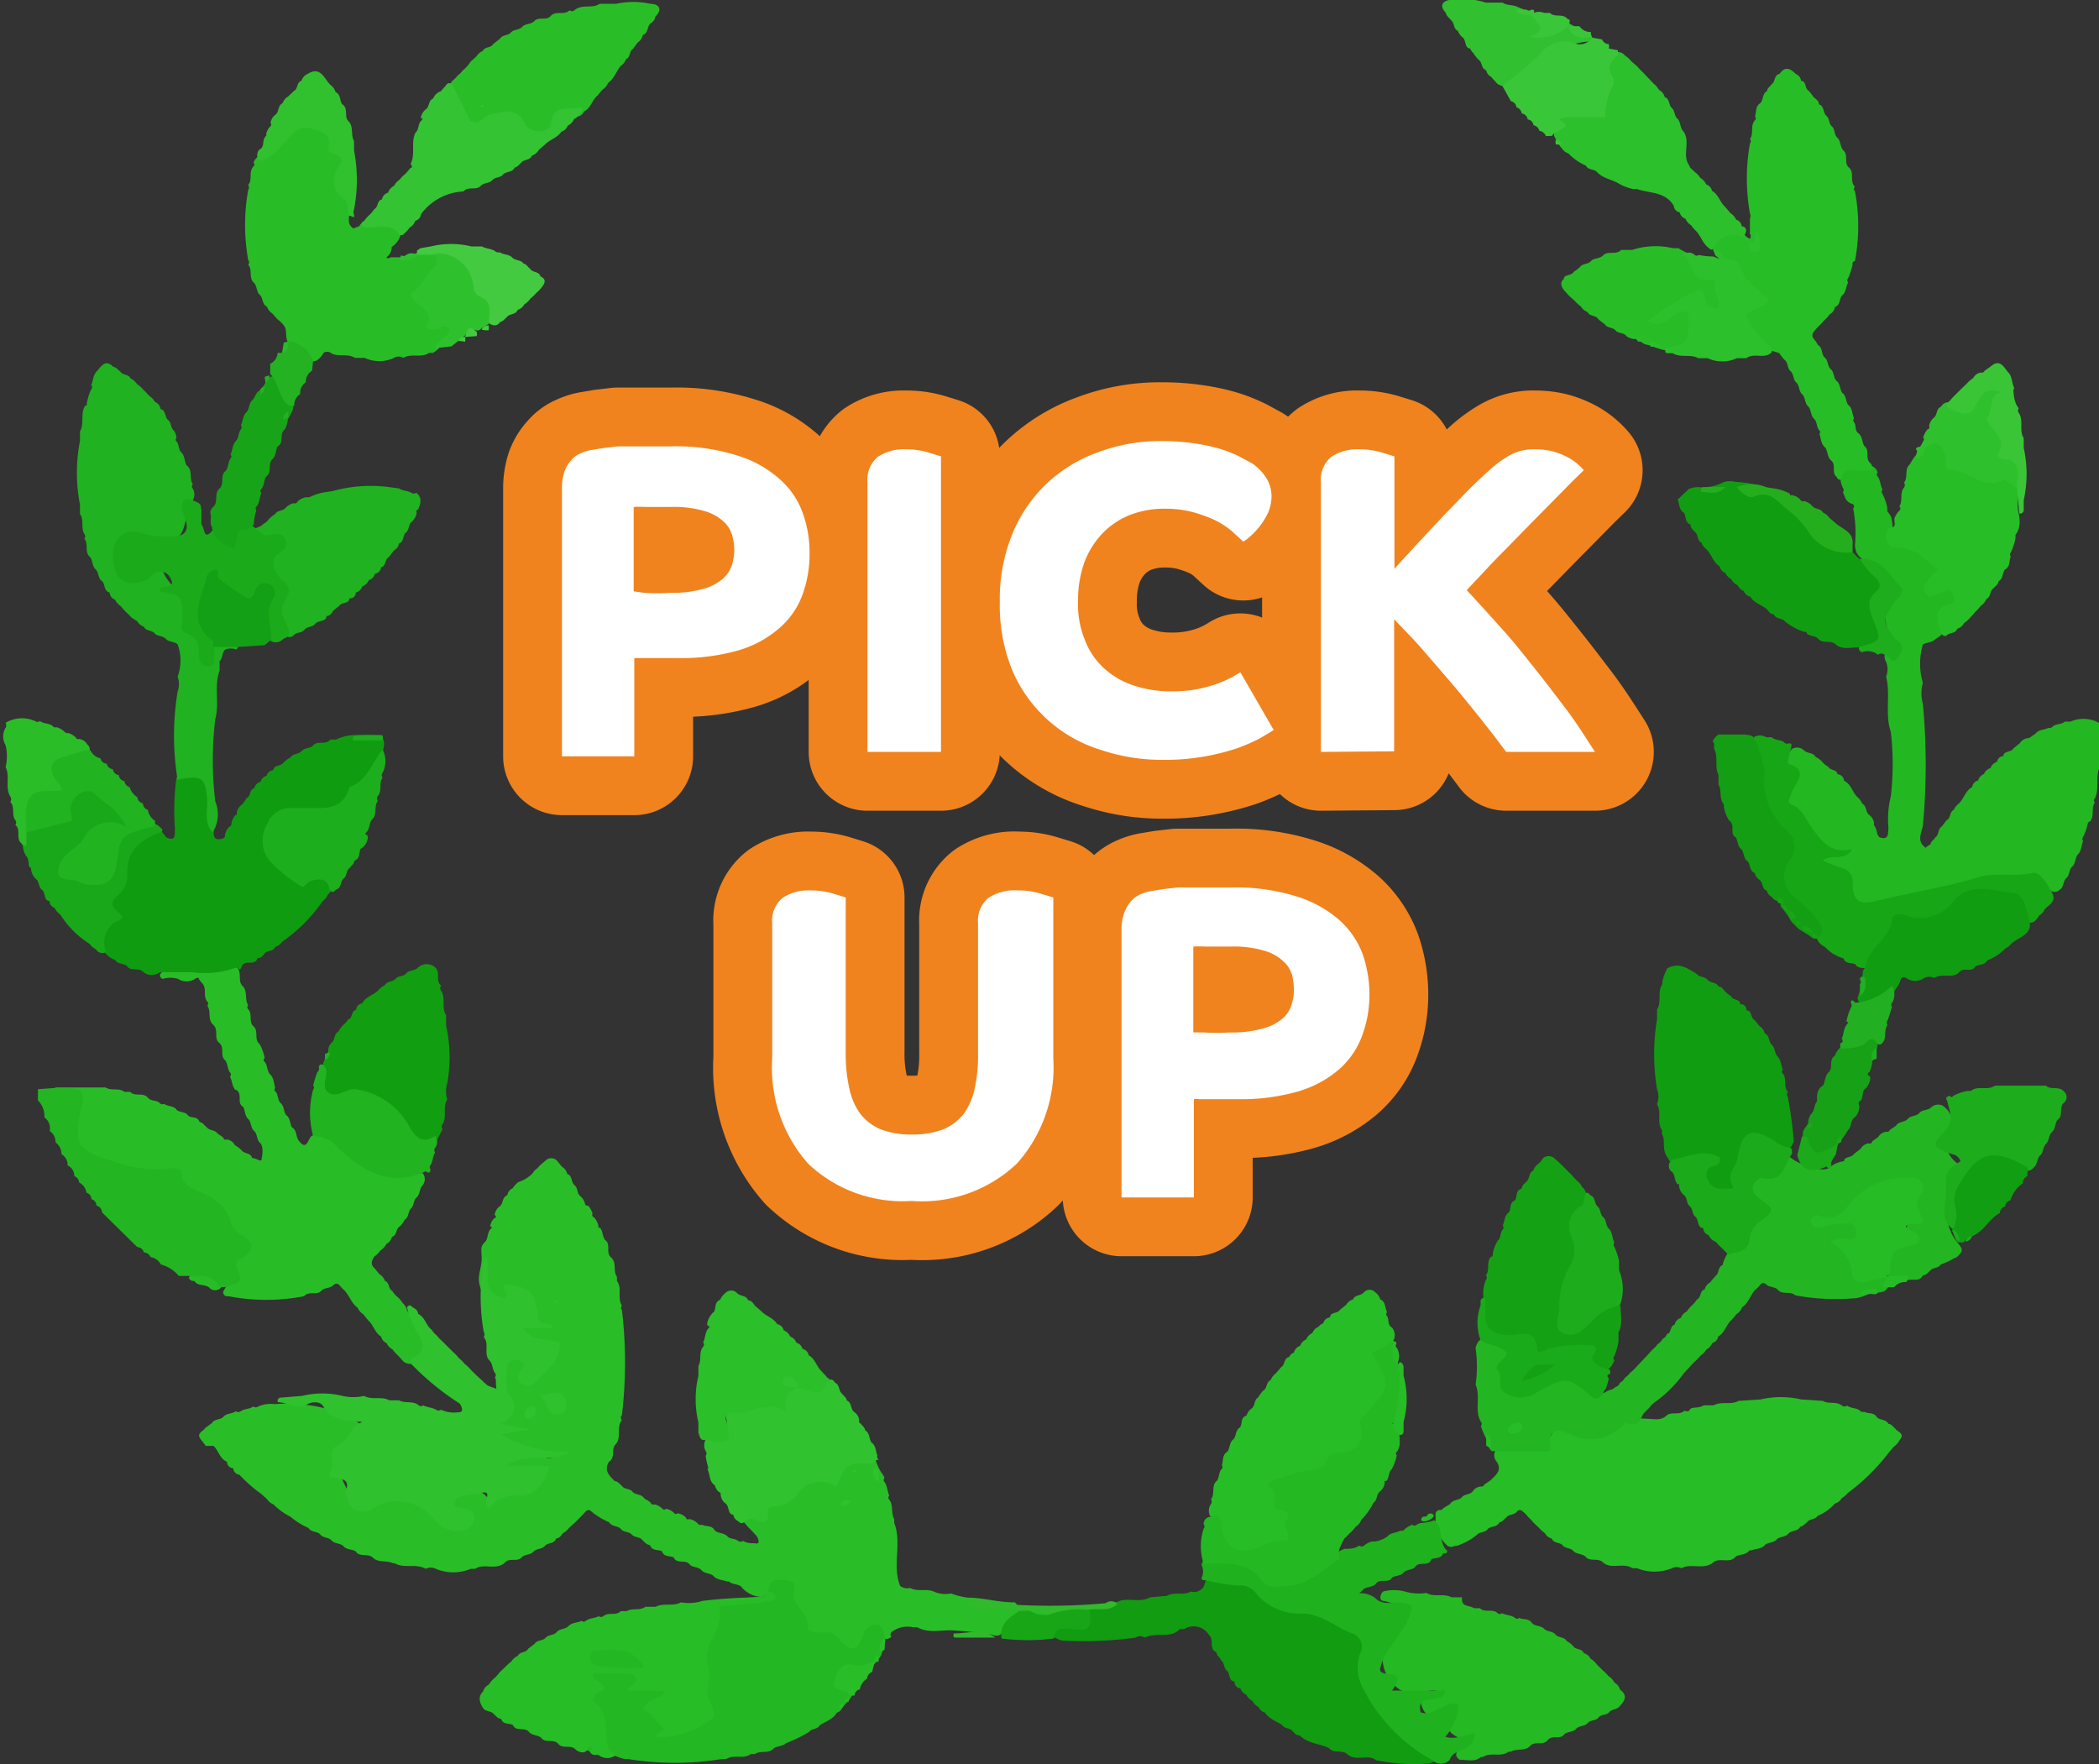 <svg xmlns="http://www.w3.org/2000/svg" viewBox="0 0 71.38 60"><rect x="0" y="0" width="71.38" height="60" fill="#333333" stroke="none"/><defs><style>.cls-1{fill:#29be28;}.cls-2{fill:#27bd26;}.cls-3{fill:#28bd27;}.cls-4{fill:#23b722;}.cls-5{fill:#23b622;}.cls-6{fill:#109c10;}.cls-7{fill:#27bd27;}.cls-8{fill:#23b723;}.cls-9{fill:#20b220;}.cls-10{fill:#119c11;}.cls-11{fill:#2fc12e;}.cls-12{fill:#25b924;}.cls-13{fill:#119d11;}.cls-14{fill:#20b11f;}.cls-15{fill:#24b823;}.cls-16{fill:#14a214;}.cls-17{fill:#129e11;}.cls-18{fill:#31c230;}.cls-19{fill:#17a616;}.cls-20{fill:#2cc02c;}.cls-21{fill:#1bab1a;}.cls-22{fill:#33c333;}.cls-23{fill:#2bbf29;}.cls-24{fill:#1dad1c;}.cls-25{fill:#19a819;}.cls-26{fill:#1dae1d;}.cls-27{fill:#21b320;}.cls-28{fill:#139e13;}.cls-29{fill:#1aaa1a;}.cls-30{fill:#18a418;}.cls-31{fill:#31c130;}.cls-32{fill:#1aab1a;}.cls-33{fill:#2fc12d;}.cls-34{fill:#2abd28;}.cls-35{fill:#31c12f;}.cls-36{fill:#17a117;}.cls-37{fill:#43ca41;}.cls-38{fill:#3ac537;}.cls-39{fill:#24ae1e;}.cls-40{fill:#1dad1d;}.cls-41{fill:#22af22;}.cls-42{fill:#32b92c;}.cls-43{fill:#3ac639;}.cls-44{fill:#26bc26;}.cls-45{fill:#2ec12d;}.cls-46{fill:#18a617;}.cls-47{fill:#129e13;}.cls-48{fill:#24b223;}.cls-49{fill:#14a016;}.cls-50{fill:none;stroke:#f0831e;stroke-linecap:round;stroke-linejoin:round;stroke-width:4px;}.cls-51{fill:#fff;}</style></defs><title>head_pickup</title><g id="レイヤー_2" data-name="レイヤー 2"><g id="みんなのホーム"><g id="head_pickup"><path class="cls-1" d="M30.31,55.51a.12.12,0,0,0,0,.15.22.22,0,0,1-.24.06c-.06,0-.16-.07-.18,0-.58.68-1.14.47-1.85.15a1.79,1.79,0,0,1-1-.93c-.14-.26,0-1-.73-.74a.77.77,0,0,1-.25.1.94.94,0,0,1-.86-.35h0c-.12-.09-.29-.06-.41-.17l0,0-.07,0c-.16-.06-.35-.05-.47-.2h0c-.12-.09-.29-.06-.4-.19h0c-.11-.11-.28-.08-.39-.18h0c-.13-.2-.45,0-.55-.25h0c-.14-.06-.33,0-.4-.21h0c-.14-.06-.33,0-.41-.21l0,0c-.11,0-.17-.1-.24-.15h0c-.09-.14-.27-.09-.37-.2h0c-.1-.12-.29-.07-.38-.2h0c-.11-.11-.31-.07-.39-.22h0a2.55,2.55,0,0,1-.61-.37h0a.12.12,0,0,0-.19,0h0l-.18.19h0l-.19.19h0l-.2.18h0a.61.61,0,0,1-.21.18h0c-.06.09-.12.17-.23.18v0c-.06.19-.26.13-.37.24h0c-.1.13-.28.09-.39.2h0c-.1.12-.28.09-.4.19h0c-.15.19-.43,0-.59.2h0c-.31.26-.71,0-1,.2l-.08,0-.07,0a1.54,1.54,0,0,1-1.19,0,.37.37,0,0,0-.34,0c-.33-.19-.74,0-1.06-.19l0,0-.06,0c-.21-.11-.49,0-.68-.19h0c-.17-.16-.46,0-.59-.22h0c-.14-.07-.32-.05-.42-.18h0c-.12-.1-.3-.07-.4-.19h0c-.1-.11-.29-.07-.39-.21h0c-.11-.1-.3-.06-.39-.21h0a2.4,2.4,0,0,1-.61-.38h0a2.21,2.21,0,0,1-.58-.42h0a.49.49,0,0,1-.22-.18h0l-.2-.18h0a5.07,5.07,0,0,1-.74-.65v0a.24.24,0,0,1-.21-.22l0,0a.22.22,0,0,1-.21-.22h0c-.25-.1-.28-.38-.46-.54H7l-.17-.22h0c-.17-.21.08-.27.15-.39l0,0,.22-.16h0c.09-.15.28-.11.39-.21h0c.11-.14.3-.1.43-.2a.14.14,0,0,0,.17,0c.12-.09.29-.06.42-.16a.14.14,0,0,0,.17,0,1.08,1.08,0,0,1,.56-.08,5.22,5.22,0,0,1,2.54.43c.55.3.58.5.16.82-.79.6-.5,1.21-.11,1.87.14.24.28.37.55.27a2.27,2.27,0,0,1,2.46.57.62.62,0,0,0,.56.13c-.13-.29-.69-.61-.13-.89.38-.19.83-.51,1.22,0,0,0,0,.11,0,.16.34-.49,1-.23,1.39-.65,0-.08,0-.13-.06-.16-.33-.14-1,.09-1-.4s.69-.34,1.1-.38.52.11.76.06a6.69,6.69,0,0,1-1.53-.2c-.27-.12-.67-.3-.15-.64a.13.13,0,0,1,.17,0c-.87-.24.06-1-.35-1.33a1.38,1.38,0,0,1,0-.78c.15-.47.44-.62.89-.3.12.09,0,.5.33.27a.75.75,0,0,0,.34-.47c.07-.27-.17-.3-.35-.37a1,1,0,0,1-.18-.06c-.2-.1-.52-.16-.45-.43s.36-.25.59-.19.24,0,.3.08c-.13-.12-.36-.13-.4-.43-.07-.48-.18-.89-.87-.48-.37.22-.73-.13-.82-.6-.06-.3.09-.58.08-.88s-.05-.38.12-.54v0c.1-.12.07-.3.17-.42s.07-.05,0-.11a.46.46,0,0,1,.15-.28c.05,0,.07-.05,0-.11a.45.45,0,0,1,.18-.29h0c.12-.1.07-.31.25-.37l0,0a.32.32,0,0,1,.18-.24h0a1.24,1.24,0,0,1,.19-.21h0A1.12,1.12,0,0,0,18,40h0a.52.52,0,0,0,.17-.19l0,0a.73.73,0,0,0,.18-.17l0,0,.2-.17h0a.27.27,0,0,1,.39,0l0,0,.17.21h0a.37.37,0,0,1,.18.24l0,0c.18.07.13.28.24.38h0c.13.09.08.29.21.38h0a.5.5,0,0,1,.16.28A.09.09,0,0,0,20,41a.72.72,0,0,1,.15.27.09.09,0,0,0,.05.13.62.62,0,0,1,.15.29l0,.06.05,0c.11.12.08.3.18.42h0c.21.15,0,.43.21.6h0c.19.18.05.46.19.65,0,.06,0,.1,0,.14.19.25,0,.58.17.84a.11.11,0,0,0,0,.15,15.23,15.23,0,0,1,0,3.57.12.12,0,0,0,0,.17c-.2.24,0,.59-.21.82h0c-.17.17,0,.46-.23.6h0c-.18.29,0,.47.2.66h0c.1,0,.16.1.24.16h0c.08.13.28.08.37.21h0c.11.11.3.06.39.22h0a1.64,1.64,0,0,1,.22.14c0,.06.08.08.14.06a.61.61,0,0,1,.26.15.08.08,0,0,0,.12,0,.48.48,0,0,1,.28.15.07.07,0,0,0,.11,0,.54.54,0,0,1,.29.15c0,.06.06.07.12.05a.54.54,0,0,1,.27.14.12.12,0,0,0,.15.05c.14.08.33,0,.44.2h0c.12.1.29.07.41.18h0c.1.12.27.08.38.17a.13.13,0,0,0,.16,0,.69.69,0,0,0,.37.08c.07,0,.2.06.16-.12a.42.42,0,0,0-.09-.16v0l-.18-.19h0a1.71,1.71,0,0,1-.18-.2h0a.3.3,0,0,1-.1-.25c.3-.24.69-.29,1-.58.76-.75,1.93-.82,2.76-1.51.13-.11.38-.05.57,0a.55.55,0,0,1,.2.15,1.89,1.89,0,0,0,.19.44.82.82,0,0,1,.12.2.1.1,0,0,0,0,.14c.1.14.09.31.16.46a.1.1,0,0,0,0,.14c.15.19.05.46.17.66,0,0,0,.09,0,.13.27.69-.08,1.45.2,2.14a.38.38,0,0,0,.34.07c.26.15.58,0,.84.14a1,1,0,0,0,.55.05,2.87,2.87,0,0,0,.56.14c.54,0,1.07.17,1.61.16.48.45-.27.74-.49,1.1a.33.33,0,0,1-.29,0,13.21,13.21,0,0,0-1.41-.15c-.37,0-.76.1-1.12-.1l-.06,0-.08,0A.88.88,0,0,0,30.31,55.51Z"/><path class="cls-2" d="M57.94,47.79l.34,0c.26-.15.58,0,.84-.15l.75-.05a3.06,3.06,0,0,1,1.38,0l.74.05c.2.12.45,0,.65.16a.15.15,0,0,0,.18,0c.12.1.29.07.42.16a.14.14,0,0,0,.16.05c.13.08.32,0,.43.19h0c.11.1.3.06.39.22h0c.1,0,.16.11.23.16h0c.07.12.35.16.15.39l0,0a.59.59,0,0,1-.19.22h0l-.18.21h0a6.94,6.94,0,0,1-1.39,1.37h0a.88.88,0,0,1-.21.18h0a.38.38,0,0,1-.23.18h0a1.56,1.56,0,0,1-.59.42h0c-.08.14-.28.09-.36.22l0,0c-.07.05-.13.13-.23.15h0c-.08.16-.28.12-.39.22h0c-.1.14-.28.1-.4.2h0c-.1.13-.28.1-.4.19h0c-.12.15-.3.13-.46.19h-.07l-.05.05c-.12.11-.29.09-.42.16h0c-.21.27-.56,0-.79.22h0c-.32.24-.73,0-1.06.18a.36.36,0,0,0-.32,0,1.58,1.58,0,0,1-1.19,0l-.08,0-.08,0c-.31-.21-.72.06-1-.2h0c-.17-.17-.44,0-.6-.2h0c-.12-.1-.29-.07-.4-.18h0c-.09-.12-.28-.08-.37-.2h0c-.1-.11-.31-.06-.37-.23h0a.35.35,0,0,1-.23-.18h0a1.29,1.29,0,0,1-.21-.19h0l-.19-.18h0a1.62,1.62,0,0,0-.18-.19h0a.77.77,0,0,0-.18-.18l0,0a.12.12,0,0,0-.19,0h0c-.09.13-.28.08-.37.21h0c-.08.06-.13.15-.23.16h0c-.08.17-.27.12-.39.22h0c-.09.14-.28.09-.38.21h0a2.14,2.14,0,0,1-.68.37h-.07l0,0a.23.23,0,0,1-.24,0,1.21,1.21,0,0,1-.41-.91v-.12a.16.16,0,0,1,.12-.19.13.13,0,0,0,.14-.06l.23-.14h0c.09-.16.28-.12.39-.22h0c.09-.13.28-.09.38-.21h0a.37.37,0,0,1,.28-.17c.06,0,.09,0,.11-.06l.22-.15h0c.18-.18.41-.35.2-.64h0a.33.33,0,0,1,0-.42,1.37,1.37,0,0,1,.93-.23c.37,0,.79.18,1-.39.09-.25.53-.22.82-.15a2,2,0,0,0,1.6-.26,5.4,5.4,0,0,1,.8,0c.21,0,.43.07.62-.1h0c.18-.17.44,0,.63-.18a.14.14,0,0,0,.16,0C57.49,47.81,57.74,47.92,57.94,47.79Z"/><path class="cls-3" d="M6.06,33.29a.88.88,0,0,0-.53,0c-.12-.07-.12-.15,0-.25a6.63,6.63,0,0,1,2.43-.19c.33.12.09.5.29.68h0c.18.18.06.45.19.65a.1.1,0,0,0,0,.14c.16.17,0,.43.19.59h0c.17.16,0,.44.2.6h0a1.56,1.56,0,0,1,.17.47.08.08,0,0,0,0,.13c.1.12.08.29.17.41h0c.15.13.14.32.19.48a.07.07,0,0,0,0,.11c.11.11.07.29.18.4h0c.13.11.1.29.19.41h0c.15.1.12.29.2.42v0c.16.09.13.28.21.42h0c.32.46.33-.12.5-.15a.65.65,0,0,1,.73.16,3.57,3.57,0,0,0,3,1.12.33.33,0,0,1,0,.42h0c-.11.11-.08.29-.19.4h0c-.13.1-.09.28-.2.38h0c-.11.11-.07.31-.22.39v0a.66.66,0,0,1-.17.23v0c-.14.08-.08.3-.26.35l0,0a.36.36,0,0,1-.19.24v0a.53.53,0,0,1-.2.22h0a.84.84,0,0,1-.21.21h0c-.09.14-.14.27,0,.39v0l.17.21h0a.43.43,0,0,1,.19.23l0,0c.17.06.11.28.25.34l0,0a.82.82,0,0,0,.17.2h0a1,1,0,0,1,.19.22h0a.42.42,0,0,1,.14.24,5.37,5.37,0,0,1,.5.91c.15.41.14.75-.35.91a.38.38,0,0,1-.27-.08h0l-.18-.2h0a1.24,1.24,0,0,1-.19-.21h0a.45.45,0,0,1-.2-.21h0a.34.34,0,0,1-.19-.23v0c-.22-.13-.26-.4-.44-.55l0,0-.17-.21h0a.51.51,0,0,1-.19-.22h0c-.2-.14-.27-.39-.43-.57h0a1.8,1.8,0,0,1-.19-.2h0a.13.13,0,0,0-.2,0h0c-.11.12-.28.08-.4.18h0c-.15.2-.43,0-.6.2h0a6.74,6.74,0,0,1-2.57,0l-.07,0H7.7a.13.13,0,0,1-.08-.21,2.08,2.08,0,0,0-.84-2.93,4.69,4.69,0,0,0-2.41-.95,3.53,3.53,0,0,1-1.54-.62c-.65-.38-.45-.94-.35-1.49s-.36-.48-.59-.67a.15.15,0,0,1,0-.23h1.7c.2.13.45,0,.64.15l.2,0c.16.18.43,0,.6.2h0c.1.12.27.08.38.16a.14.14,0,0,0,.17.05c.13.09.32.06.43.2H6c.12.1.31.06.4.2h0c.11.1.31,0,.39.22v0c.1,0,.15.11.23.16h0c.09.14.28.09.37.22h0l.21.15c0,.06.05.08.11.06a.35.35,0,0,1,.28.2H8a1.18,1.18,0,0,1,.22.17h0c.09.13.31.07.35.26h0c.12,0,.31.13.32.07S9,39,8.83,38.85v0c-.11-.11-.07-.29-.19-.39h0c-.12-.11-.09-.29-.19-.4h0c-.13-.11-.11-.29-.18-.42v0c-.24-.13,0-.43-.24-.58H8c-.11-.12-.1-.3-.18-.45a.09.09,0,0,0,0-.14c-.09-.13-.07-.29-.16-.41h0c-.2-.16,0-.44-.21-.6h0c-.19-.16,0-.43-.2-.61v0c-.2-.18-.06-.46-.2-.65a.1.1,0,0,0,0-.14c-.16-.19,0-.45-.18-.63s-.06-.21-.21-.16A.53.53,0,0,1,6.06,33.29Z"/><path class="cls-4" d="M62.67,16.74a.12.12,0,0,0,0-.15.94.94,0,0,1-.09-.44c.17-.77.68-.33,1.08-.3a.32.32,0,0,1,.19.22.1.1,0,0,0,0,.13c.1.13.09.31.17.45a.11.11,0,0,0,0,.15,1.93,1.93,0,0,1,.16.46c0,.06,0,.1,0,.13a.64.64,0,0,1,.14.22,2.6,2.6,0,0,1,.05.39c.06.43.48.38.73.55.41.29,1,.43.82,1.15,0,.12-.12.06,0,.08,1.41.43.16,1.13.17,1.69-.05.14-.18.2-.29.28h0c-.12.11-.29.09-.41.17h0a2.3,2.3,0,0,0,0,1.3,1.32,1.32,0,0,0,0,.71,22.24,22.24,0,0,1,0,4.16h0c-.06.26-.21.53.1.74a.36.36,0,0,1,.16-.11h0c0-.1.11-.15.16-.24h0c.14-.09.08-.29.22-.37h0l.17-.22v0c.15-.07.09-.28.24-.35h0a.63.63,0,0,1,.18-.22h0c.17-.17.22-.43.45-.56l0,0a.26.26,0,0,1,.2-.22h0a.34.34,0,0,1,.2-.22h0a.34.34,0,0,1,.22-.2h0a.33.33,0,0,1,.22-.21v0a.24.24,0,0,1,.22-.2h0c0-.18.27-.12.34-.26h0l.21-.17h0a.41.41,0,0,1,.28-.18A.08.08,0,0,0,69,25.1l.22-.15h0c.11-.15.3-.12.44-.2a.13.13,0,0,0,.15-.05c.12-.09.29-.06.41-.16l.19,0a1.09,1.09,0,0,1,1,.06c0,.49,0,1,0,1.47-.17.34,0,.74-.17,1.08a.09.09,0,0,0,0,.14c-.14.2,0,.46-.17.65A.08.08,0,0,0,71,28a1.79,1.79,0,0,1-.16.46.11.11,0,0,0,0,.14c-.06.15-.05.33-.18.46h0c-.1.12-.07.3-.19.41h0c-.12.11-.08.29-.2.39h0c-.12.11-.08.31-.22.39h0a.24.24,0,0,1-.25.07,3.22,3.22,0,0,0-2.66-.19c-1,.17-2,.46-3,.65-.63.11-1.13,0-1.33-.66a1,1,0,0,0-.52-.57c-.27-.16-.72-.34,0-.6.08,0-.06,0-.09-.06-.62-.32-.87-1-1.33-1.44-.09-.09,0,0-.07-.08a.92.92,0,0,1,.38-1.06c-.49-.17-.63-.44-.23-.85a.35.35,0,0,1,.4.06h0c.11.11.31.06.39.22h0a.66.66,0,0,1,.23.17h0a.62.62,0,0,0,.2.16l0,0c.06.14.29.08.32.26l0,0a.24.24,0,0,1,.22.22l0,0c.24.11.28.39.45.55h0a.66.66,0,0,1,.17.23v0c.15.08.11.28.23.38h0a.39.39,0,0,1,.17.29v.07l0,0c.11.12.07.29.18.4h0c.34.12.29-.14.31-.32a3.23,3.23,0,0,1,.08-1.07,9.44,9.44,0,0,0,0-2.19c-.21-.61,0-1.27-.16-1.88a.67.67,0,0,0,0-.5.39.39,0,0,1,0-.39c.27,0,.54-.08.24-.44a1.12,1.12,0,0,1-.08-1.36c.41-.83-.43-.92-.87-1.24a.71.71,0,0,1-.29-.28.76.76,0,0,1-.06-.25,4.45,4.45,0,0,0-.06-1.26.1.1,0,0,0,0-.14C62.73,17.06,62.75,16.88,62.67,16.74Z"/><path class="cls-5" d="M55.28,48.36a1.52,1.52,0,0,1-1.77.47c-.16-.07-.94-.54-.77.41,0,.15-.21.11-.32.11H50.74a.3.3,0,0,1-.12-.17c0-.13-.09-.27-.15-.4a2.49,2.49,0,0,1-.11-.29.1.1,0,0,0,0-.14c-.23-.39,0-.86-.18-1.26a4.29,4.29,0,0,0,0-1.24.49.49,0,0,1,.22-.34c.61,0,1.08.09.89,1-.16.69.22.93.92.62s1.35-.47,2,.19a.36.36,0,0,0,.42,0c.1-.06.23-.06.3-.15l0,0a.22.22,0,0,0,.16-.15l0,0a.4.4,0,0,0,.17-.17l0,0a.73.73,0,0,0,.18-.17l0,0a1.07,1.07,0,0,0,.19-.18h0l.19-.2h0l.19-.2h0l.18-.2h0a.81.81,0,0,0,.18-.19l0,0a.42.42,0,0,0,.17-.18l0,0a.28.28,0,0,0,.15-.17l0,0c.15,0,.09-.28.26-.31h0a.29.29,0,0,1,.21-.23l0,0a.39.39,0,0,1,.2-.22h0a1.18,1.18,0,0,1,.18-.21h0a1.12,1.12,0,0,0,.17-.2v0c.15-.07.09-.3.26-.34l0,0a.36.36,0,0,1,.19-.24h0c.05-.08.12-.14.18-.22h0c.13-.09.07-.3.24-.37v0a1.28,1.28,0,0,1,.16-.38c.32-.3.4-.76.72-1.06,0,0,.13-.13.11-.16-.9-1.32.64-1.42,1-2.09a.5.5,0,0,1,.27,0,1.92,1.92,0,0,0,.93.39.5.5,0,0,0,.43,0,.89.89,0,0,1,.51-.23h0c0-.17.26-.11.34-.25l0,0,.22-.17h0a.4.4,0,0,1,.27-.19.09.09,0,0,0,.13-.07l.2-.14h0a.36.36,0,0,1,.27-.18c.06,0,.1,0,.12-.06l.22-.15h0c.09-.15.28-.11.39-.22h0c.1-.13.28-.09.39-.2h0c.1-.13.28-.09.4-.19h0a.36.36,0,0,1,.39-.08c.21.14.37.38.3.58-.18.55-.33,1,.27,1.44.1.06,0,.24-.08.34-.53.52-.33,1.16-.27,1.77a1.45,1.45,0,0,1,.09.22,2.82,2.82,0,0,0,.18.29.86.86,0,0,1,.14.18.17.17,0,0,1,0,.2h0c-.07.07-.12.16-.23.18h0A2.19,2.19,0,0,1,66,43h0c-.08.14-.28.09-.37.22h0c-.07.06-.13.15-.24.15h0c-.11.24-.36.1-.53.17a.58.58,0,0,1-.56-.05.75.75,0,0,1,.15-1.13c.4-.27.36-.76.58-1.12.37-.61-.07-1-.83-.79a1.86,1.86,0,0,0-1,.57,1.11,1.11,0,0,1-.81.52c.85-.12,1.14.07.85.6,0,.08-.2.12-.22.18a.83.83,0,0,0,.54,1c.2.09.46,0,.67.09s0,.36-.13.49a.72.72,0,0,1-.29.06c-.27,0-.49.19-.76.19a7.49,7.49,0,0,1-2-.1h0c-.16-.16-.43,0-.59-.19h0c-.11-.11-.29-.08-.4-.18h0a.12.12,0,0,0-.19,0h0a1,1,0,0,1-.2.2h0c-.15.19-.22.44-.43.58l0,0a.43.43,0,0,1-.19.23h0a1.68,1.68,0,0,1-.18.21h0c-.17.16-.22.43-.44.55h0a.27.27,0,0,1-.2.22h0a.43.43,0,0,1-.2.22h0a.67.67,0,0,1-.2.21h0a1.8,1.8,0,0,1-.19.2h0a1.8,1.8,0,0,0-.19.2h0l-.18.19h0a4.34,4.34,0,0,1-1,1l0,0a.77.77,0,0,0-.18.18h0l-.18.18h0c-.08.1-.1.22-.19.31S55.45,48.49,55.28,48.36Z"/><path class="cls-6" d="M8.07,32.89a3.15,3.15,0,0,1-1.55.17l-1.08,0a.45.45,0,0,1-.56,0h0c-.15-.18-.44,0-.57-.22h0c-.12-.08-.31-.05-.4-.2h0a.65.65,0,0,1-.4-.36,8.81,8.81,0,0,1,.86-3.42,1,1,0,0,1,1-.66c.14.05.2.18.29.28h0c.35.15.27-.13.29-.29A8.72,8.72,0,0,1,6,26.44c.77-.34,1-.24,1.1.49a7.35,7.35,0,0,1,.12,1.14c.12.15-.1.59.37.44l.06-.05,0-.07a.63.63,0,0,1,.14-.27A.11.11,0,0,0,7.87,28,.68.68,0,0,1,8,27.72l.05,0v-.07a.4.4,0,0,1,.18-.29h0a1.77,1.77,0,0,0,.16-.22l0,0c.15-.07.08-.3.26-.33h0a.27.27,0,0,1,.21-.22h0a.3.3,0,0,1,.21-.21h0a.25.25,0,0,1,.23-.19h0c0-.18.26-.12.34-.26h0c.08-.05.13-.13.23-.16h0c.08-.15.27-.11.38-.22h0c.1-.13.28-.09.39-.19h0c.15-.2.43,0,.59-.21l.2,0A1.45,1.45,0,0,1,12,25a7.22,7.22,0,0,1,.93,0,.42.42,0,0,1,.12.41,2.81,2.81,0,0,1-2.74,2.3c-.57,0-1.07.17-1.09.86a1.45,1.45,0,0,0,1.31,1.16c.4-.05.73-.09.76.45a.4.4,0,0,1-.14.24v0a.58.58,0,0,1-.18.23h0a5.48,5.48,0,0,1-1.38,1.38h0a.4.4,0,0,1-.23.17h0c-.07.17-.27.11-.37.23H9c-.07.07-.12.16-.24.15h0c-.08.28-.41.05-.53.26h0C8.18,33,8.13,33,8.07,32.89Z"/><path class="cls-7" d="M63.65,16A3.6,3.6,0,0,1,63,16c-.29-.07-.33.09-.37.29a.1.1,0,0,1-.16-.06h0c-.21-.15,0-.43-.22-.59h0c-.11-.12-.09-.29-.18-.42h0c-.15-.12-.14-.31-.2-.47a.07.07,0,0,0,0-.11c-.1-.12-.07-.29-.18-.4h0c-.12-.11-.09-.29-.19-.41h0c-.13-.11-.1-.29-.2-.41h0c-.13-.1-.1-.29-.2-.4h0c-.13-.1-.09-.28-.2-.39h0c-.13-.1-.08-.29-.21-.39h0a1.3,1.3,0,0,1-.18-.23h0a1.8,1.8,0,0,0-.4-.1c-.4-.46-1.35-.75-.48-1.6.17-.17,0-.31-.12-.42-.27-.28-.44-.66-.79-.88a1.18,1.18,0,0,1-.32-.27.79.79,0,0,1-.14-.23,1,1,0,0,1,0-.14A.77.77,0,0,1,59,7.8a.88.88,0,0,1,.22.1.93.93,0,0,1,.15.13.42.42,0,0,0,.14.09.15.15,0,0,0,0-.17.23.23,0,0,1,0-.09c0-.14,0-.29,0-.43a.21.21,0,0,0,0-.17,6.8,6.8,0,0,1,0-2.38.11.11,0,0,0,0-.15c.14-.19,0-.46.17-.64a.09.09,0,0,0,0-.13c.06-.15,0-.34.19-.46h0c.1-.12.06-.32.22-.4v0c0-.1.11-.16.16-.24h0c.13-.08.07-.31.27-.35l0,0c.17-.25.35-.2.54,0v0a.3.3,0,0,1,.19.24l0,0c.18,0,.12.27.26.34v0a1.84,1.84,0,0,1,.17.22h0c.08.06.17.12.18.24l0,0c.18.06.13.27.24.38h0c.13.1.08.29.21.38h0c.1.11.06.29.19.39h0c.1.12.08.29.18.41h0c.2.16,0,.44.21.6h0c.18.18,0,.45.19.64a.1.1,0,0,0,0,.15,6.35,6.35,0,0,1,0,2.38A.09.09,0,0,0,63,9a2.47,2.47,0,0,1-.15.46.11.11,0,0,0,0,.15c-.09.14-.06.33-.21.44h0c-.1.12-.05.33-.24.39l0,0a.34.34,0,0,1-.18.25h0a1,1,0,0,1-.19.21h0a1.8,1.8,0,0,1-.19.2h0a1.63,1.63,0,0,0-.17.2.17.17,0,0,0,0,.21,1.07,1.07,0,0,1,.15.22v0c.16.09.12.29.21.41h0c.14.09.11.28.21.4h0c.14.1.1.29.21.41h0c.14.1.11.29.2.41h0c.14.1.11.28.2.41h0c.15.11.13.3.2.45a.11.11,0,0,0,0,.14c.09.11,0,.28.17.39h0c.12.12.1.29.18.42v0c.21.15,0,.44.22.59h0A.27.27,0,0,1,63.65,16Z"/><path class="cls-3" d="M14.72,12l-.07,0-.06,0c-.26.19-.6,0-.87.17a.31.31,0,0,0-.32,0,1.18,1.18,0,0,1-1,0l-.33,0c-.26-.17-.61,0-.85-.19h0A.25.25,0,0,0,11,12h0a.63.63,0,0,1-.18.22h0a.24.24,0,0,1-.23.06,3,3,0,0,1-.8-.65c-.11-.18,0-.43-.16-.59v0a1.07,1.07,0,0,0-.19-.18v0l-.18-.2h0a.46.46,0,0,1-.18-.23l0,0c-.17-.08-.13-.28-.23-.39h0c-.13-.1-.1-.28-.2-.41v0c-.21-.17-.05-.45-.21-.63a.12.12,0,0,0,0-.16,6.8,6.8,0,0,1,0-2.38.15.15,0,0,0,0-.17c.16-.18,0-.44.18-.63,0,0,.07-.07,0-.12a.44.44,0,0,1,.16-.22,5.26,5.26,0,0,0,.63-.62c.41-.43.87-.82,1.46-.44a1.37,1.37,0,0,1,.78,1.54c-.16.51.39.84.22,1.32.05.22-.12.48.15.65l.2-.08h0a.32.32,0,0,1,.24-.18c.44-.13.86-.21,1.19.21a.74.74,0,0,1-.33.68h0a.41.41,0,0,1-.18.35c.07.08.1,0,.16,0l.35,0a4.27,4.27,0,0,0,.61-.18,1.35,1.35,0,0,1,.53,0c.38.28.25.61,0,.82-.76.59-.29,1.2.16,1.42.94.46.44.7,0,1A.72.72,0,0,1,14.72,12Z"/><path class="cls-8" d="M26.13,54.11c0-.46.37-.39.66-.36s.23.21.2.43c-.06.49.63.71.46,1.25l.28.08a2.54,2.54,0,0,0,.39,0c.44,0,.51.56.87.54s.29-.66.66-.78.39.21.45.45l0,.11a1.91,1.91,0,0,1-.1.34.44.44,0,0,1-.1.22l-.16.2-.08.09c-.14.36-1.08-.11-.75.73a.48.48,0,0,1,.07.23.63.63,0,0,1-.13.2l-.07.08a1.19,1.19,0,0,0-.15.18.26.26,0,0,1-.17.14h0c-.13.23-.38.3-.58.43h0c-.08.15-.27.1-.37.23h0a4.68,4.68,0,0,1-.78.38h0c-.11.11-.28.09-.41.17h0c-.17.21-.45.06-.65.2l-.08,0-.06,0c-.25.19-.58,0-.83.17l-.09,0-.07,0a10,10,0,0,1-3.18,0l-.06,0-.06,0a2.24,2.24,0,0,1-.39-.14C20,59,20.3,57.88,20,57c-.07-.2.32-.31.54-.3.46,0,1.08-.24,1.28.39s.67,0,.89.37-.71.57-.16,1a.51.51,0,0,1,.21.45,1.37,1.37,0,0,0,1.09-1.83A4.39,4.39,0,0,1,23.89,56c.11-1.33.43-1.61,1.74-1.68C25.82,54.29,26,54.35,26.13,54.11Z"/><path class="cls-9" d="M7.23,28.31c-.33-.37-.14-.81-.19-1.22-.07-.65-.21-.74-1-.57a9.25,9.25,0,0,1,0-3,.75.75,0,0,0,0-.51,1.6,1.6,0,0,0,0-1.1h0c-.12-.1-.29-.07-.4-.18h0c-.1-.12-.28-.08-.38-.19h0c-.1-.12-.3-.07-.37-.23h0a.39.39,0,0,1-.22-.18h0L4.47,21h0a1.7,1.7,0,0,0-.19-.19h0l-.18-.2h0a.57.57,0,0,1-.19-.22h0a.26.26,0,0,1-.18-.24l0,0c-.2-.05-.15-.26-.25-.38h0c-.15-.09-.11-.28-.22-.4h0c-.13-.11-.1-.29-.19-.42v0c-.21-.16-.05-.45-.2-.63a.13.13,0,0,0,0-.16c-.13-.21,0-.47-.15-.68l0-.31a5.71,5.71,0,0,1,0-2.18l0-.32c.16-.27,0-.62.18-.88l.05,0,0-.06a2,2,0,0,1,.15-.49.09.09,0,0,0,0-.14c.07-.15.06-.33.18-.46h0c.16-.17.29-.45.58-.16h0c.1,0,.15.11.23.15l0,0c.07.14.28.08.35.24v0a.57.57,0,0,1,.22.19h0a1,1,0,0,1,.21.19h0a2,2,0,0,1,.2.21h0a.57.57,0,0,1,.2.21h0a.3.3,0,0,1,.19.24l0,0c.19.05.14.27.25.37h0c.13.09.08.28.21.37v0A.52.52,0,0,1,6,14.9a.07.07,0,0,0,0,.11c.1.11.06.29.18.39h0c.11.12.09.3.17.43v0c.22.16.07.45.21.64a.1.1,0,0,0,0,.15.41.41,0,0,1,0,.39.9.9,0,0,0-.18.35c-.17,1-.3,1.12-1.32,1.05a2.29,2.29,0,0,0-.69,0c-.39.08-.42.37-.38.69a.41.41,0,0,0,.55.4c.34-.08.86-.42,1-.08.19.53.82.8.74,1.42S6.8,21.59,7,22c.09.24.17-.16.31-.16a.74.74,0,0,1,.72,0,.15.15,0,0,1,0,.25.48.48,0,0,0-.37,0c-.12.1-.07.28-.19.39l0,.32c-.2.54,0,1.12-.15,1.66a11.84,11.84,0,0,0,0,2.79A1.15,1.15,0,0,1,7.23,28.31Z"/><path class="cls-10" d="M38.93,55.69a.27.27,0,0,0-.31,0,13.15,13.15,0,0,1-2.51.1c-.67-.21-.39-.5,0-.61s.74-.18,1-.55a2.48,2.48,0,0,0,1-.2c.33-.08.69.07,1-.11l.57-.05c.25-.15.57,0,.82-.15a.36.36,0,0,0,.36-.08c.16-.11.08-.39.32-.45a2.82,2.82,0,0,1,2,.57,2.79,2.79,0,0,0,1.38.48c1.48.27,1.88.64,2,2.15a3,3,0,0,0,1,1.76c.35.35.74.65,1.1,1,.15.13.28.32-.05.42a6.47,6.47,0,0,1-1.81-.11h0c-.29-.23-.7.07-1-.22h0c-.18-.14-.45,0-.6-.19h0c-.32-.16-.71-.15-1-.43h0c-.12,0-.17-.08-.24-.14h0c-.08-.13-.28-.08-.36-.22h0c-.2-.13-.44-.2-.58-.42h0a.32.32,0,0,1-.22-.19h0a.47.47,0,0,1-.21-.21h0a.47.47,0,0,1-.21-.21h0a.36.36,0,0,1-.2-.22h0c-.12,0-.2-.1-.2-.23l0,0c-.2,0-.14-.26-.25-.36h0c-.13-.1-.08-.29-.22-.37v0c0-.08-.14-.14-.14-.26l0,0c-.28-.11-.07-.43-.25-.58h0a.61.61,0,0,0-.85-.21l-.08,0-.07,0C39.81,55.74,39.33,55.49,38.93,55.69Z"/><path class="cls-11" d="M14,46.2c.35-.16.47-.38.27-.75a2.87,2.87,0,0,1-.43-1c.07-.08.13-.07.18,0l0,0c.1.05.19.11.2.23l0,0c.24.12.27.4.46.54l0,0a.63.63,0,0,0,.17.19l0,0a1.07,1.07,0,0,0,.18.19h0l.19.19h0l.19.19h0a1.21,1.21,0,0,1,.19.2h0a1.26,1.26,0,0,1,.2.2h0a1.19,1.19,0,0,1,.2.19h0l.2.2h0l.2.18v0a1.54,1.54,0,0,0,.19.17l0,0a3.86,3.86,0,0,0,.48.16h.13c.36.4.48.79-.16,1.15l1,.18-1,.17a4.35,4.35,0,0,0,2.33.59c-.65.4-1.47,0-2.19.49h1.5c-.17.64-.49,1-1,1a1.16,1.16,0,0,0-1.05.43c-.3-.16.24-.68-.35-.5-.28.08-.61,0-.84.27,0,.26.19.19.32.22s.41.11.37.37-.2.37-.47.42a1.08,1.08,0,0,1-.94-.45,1.59,1.59,0,0,0-2.09-.3c-.42.24-.8,0-.86-.54,0-.18.14-.39-.15-.48s-.54,0-.38-.28-.12-.74.26-.88.41-.64.82-.78c-.5-.07-1,0-1.33-.54-.1-.17-.38-.16-.55-.06-.35.19-.64-.06-1-.08q0-.14.09-.15l.74-.06a2.93,2.93,0,0,1,1.38,0,1.63,1.63,0,0,0,.73,0c.27.15.59,0,.86.15l.33,0c.21.12.47,0,.67.17a.11.11,0,0,0,.15,0c.13.07.3.07.44.15a.14.14,0,0,0,.17,0,1,1,0,0,0,.54.09c.07,0,.2,0,.17-.12a.37.37,0,0,0-.08-.18h0A9.33,9.33,0,0,1,14,46.4l0,0A.14.14,0,0,1,14,46.2Z"/><path class="cls-12" d="M50.13,54.69l.2,0c.16.17.43,0,.6.17a.1.1,0,0,0,.14,0c.15.07.32.06.45.16a.1.1,0,0,0,.14,0c.15.07.33,0,.45.19h0c.12.1.3.07.4.18h0c.11.11.29.07.39.2h0c.1.11.3.07.38.22h0a.72.72,0,0,1,.22.17h0c.08.13.3.07.36.24h0a.36.36,0,0,1,.23.19h0a.64.64,0,0,1,.21.19h0l.2.2h0a1.26,1.26,0,0,1,.2.2h0a.53.53,0,0,1,.2.22v0a.36.36,0,0,1,.19.24l0,0c.25.17.19.36,0,.55h0c-.09.14-.28.1-.37.22h0c-.1.11-.28.06-.37.19h0c-.1.11-.28.06-.37.19h0c-.1.1-.28.07-.38.18h0c-.1.12-.28.09-.4.18h0c-.14.22-.42,0-.58.22h0c-.16.18-.43,0-.59.19h0c-.18.18-.45.07-.66.19l-.07,0,0,0c-.26.2-.6,0-.87.18l-.07,0,0,0c-.21.19-.47.08-.71.1-.26-.17-.06-.32,0-.49s.34,0,.06-.2c-.53-.3-.53-.3-.26-.92-.36-.15-.9.41-1.1-.22-.1-.3.16-.52.53-.53-.53-.06-1.08.4-1.61-.37a1.1,1.1,0,0,1,.06-1.46c.47-.62.73-1-.29-1.22-.13,0-.13-.21,0-.32a1.5,1.5,0,0,1,.73,0,1.68,1.68,0,0,0,.74.05c.26.16.58,0,.85.15l.36,0C49.69,54.67,49.94,54.57,50.13,54.69Z"/><path class="cls-2" d="M26.13,54.11c.27.07.36.26.06.33a8.82,8.82,0,0,1-1.46.16c-.13,0-.3,0-.26.15.14.67-.57,1.15-.4,1.83a1.86,1.86,0,0,1,0,.85c-.09.41.44.85.08,1.07a3.28,3.28,0,0,1-1.53.58c-.72,0,0-.26,0-.28-.32-.16-.38-.58-.75-.62.08-.46.57-.34.75-.68H21.36c0-.24.3-.22.28-.39s-.23-.2-.39-.2H20.2c-.26.28.86.36.06.7-.05,0-.09.23-.06.26.53.4.37,1,.48,1.53,0,.11.18.19.27.28a.48.48,0,0,1-.6,0l-.06,0h-.07a.19.19,0,0,1-.15-.09c-.09-.14-.15,0-.22,0a.35.35,0,0,1-.28-.1h0c-.16-.17-.43,0-.59-.19h0c-.15-.18-.44,0-.58-.21h0c-.12-.09-.29-.07-.4-.18h0c-.14-.2-.45,0-.56-.25h0c-.14-.07-.33,0-.4-.21h0c-.11,0-.16-.09-.24-.15h0c-.09-.13-.28-.08-.37-.21h0c-.13-.2-.18-.4,0-.57l0,0a.36.36,0,0,1,.19-.23h0a1,1,0,0,1,.19-.22h0a1.12,1.12,0,0,0,.18-.2h0l.19-.18h0a1.9,1.9,0,0,1,.21-.19h0a.5.5,0,0,1,.22-.19h0c.07-.15.28-.1.35-.24h0l.22-.17h0c.09-.14.28-.09.38-.21h0c.1-.11.29-.07.38-.2h0c.11-.11.28-.08.39-.19h0c.12-.13.3-.11.45-.18a.1.1,0,0,0,.14,0c.13-.1.3-.08.44-.16a.13.13,0,0,0,.16,0c.17-.15.43,0,.59-.17l.2,0c.2-.12.44,0,.64-.15l.35,0c.27-.14.59,0,.86-.15a1.5,1.5,0,0,0,.73-.05,16.9,16.9,0,0,1,2.13-.12Z"/><path class="cls-2" d="M41.18,51.15a.14.14,0,0,0,0-.16c.15-.19,0-.47.2-.63h0c.09-.12.06-.3.17-.41a.09.09,0,0,0,0-.12c.06-.16,0-.36.2-.47v0c.08-.14.06-.32.2-.42h0c.1-.12.06-.31.22-.4h0c.09-.13,0-.33.22-.4l0,0a.46.46,0,0,1,.17-.24h0c.13-.09.08-.3.23-.38v0a.91.91,0,0,1,.17-.23v0c.14-.08.09-.29.25-.36l0,0a.58.58,0,0,1,.18-.23h0l.18-.21h0c.14-.08.08-.31.27-.34l0,0A.25.25,0,0,1,44,46l0,0a.32.32,0,0,1,.21-.23l0,0a.38.38,0,0,1,.21-.22v0a.41.41,0,0,1,.21-.22v0a.36.36,0,0,1,.21-.21h0A.33.33,0,0,1,45,45l0,0a.26.26,0,0,1,.23-.2l0,0c0-.19.26-.12.34-.26l0,0,.21-.17h0a.42.42,0,0,1,.23-.18l0,0c.07-.17.28-.12.37-.24h0a.26.26,0,0,1,.39,0h0a.46.46,0,0,1,.17.24l0,0c.19.08.15.29.23.43a.1.1,0,0,0,0,.14c.08.12,0,.29.17.39h0a.4.4,0,0,1,.07.38l-.1.25c-.08.14-.31.27-.19.42.57.73,0,1.21-.24,1.85a3.61,3.61,0,0,1-2.8,2.26c-.41.11-.69.43-.34.8s.52,1.06.2,1.3a2.18,2.18,0,0,1-1.77.41,1,1,0,0,1-.79-1.08c0-.23-.23-.09-.25-.24A.39.39,0,0,1,41.18,51.15Z"/><path class="cls-13" d="M56.52,38.57c0-.06,0-.1,0-.13-.19-.27,0-.61-.17-.89a.7.7,0,0,0,0-.51,7.31,7.31,0,0,1,0-2.38l0-.33c.17-.26,0-.6.18-.86l0,0,0-.07a1.56,1.56,0,0,1,.17-.47h0c.39-.22.69,0,1,.19h0c.09.12.27.08.37.2h0c.1.12.3.07.37.23h0c.11,0,.16.1.23.17h0a1.08,1.08,0,0,0,.2.16l0,0c.06.15.3.08.31.27h0a.19.19,0,0,1,.21.21l0,0c.2,0,.13.26.28.33v0l.17.21h0a.35.35,0,0,1,.17.24v0c.17.07.13.27.23.38h0c.13.1.1.28.2.4h0c.13.12.12.31.19.46a.08.08,0,0,0,0,.13c.15.18,0,.44.17.62a.16.16,0,0,0,0,.18A13.83,13.83,0,0,1,61,38.82c-.22.55-.58.27-.89.14-.56-.22-.9-.1-.9.56,0,.1-.06.19-.06.29,0,.46-.08.9-.71.79s-.67-.53-.51-1c-.32-.15-.65.09-1,0-.15-.05-.19-.2-.27-.31h0C56.52,39,56.64,38.77,56.52,38.57Z"/><path class="cls-13" d="M63,18.78l.2.2c.57.35,1.19.67.55,1.48-.11.15,0,.38.09.56.27.91.25.95-.7,1-.24,0-.5.08-.72-.11h0c-.16-.16-.43,0-.59-.19h0c-.1-.11-.28-.07-.39-.18l0-.05h-.07a1.87,1.87,0,0,1-.68-.37h0c-.1-.11-.3-.06-.37-.23h0c-.12,0-.17-.1-.23-.17h0c-.18-.15-.44-.21-.57-.43h0a.3.3,0,0,1-.22-.19h0a.41.41,0,0,1-.21-.2h0a.41.41,0,0,1-.21-.2h0a.5.5,0,0,1-.21-.22h0a.3.3,0,0,1-.19-.22v0c-.22-.14-.27-.39-.44-.57h0c-.07-.07-.15-.12-.17-.23v0c-.16-.07-.11-.28-.23-.37h0c-.07-.07-.15-.13-.15-.25v0c-.19-.07-.15-.27-.22-.4v0c-.18-.1-.15-.3-.22-.45l.38-.36a.8.8,0,0,1,.4-.06,1.59,1.59,0,0,0,.8-.18.81.81,0,0,1,.41,0,3.42,3.42,0,0,1,2.7,1.52C62.11,18.49,62.68,18.45,63,18.78Z"/><path class="cls-14" d="M46.76,54.34c.35.36.84,0,1.25.27-.09.86-.92,1.34-1.08,2.16,0,.32,1-.09.41.72h1.81c-.09.55-1,0-.84.74.46.16.76-.37,1.28-.29a1.68,1.68,0,0,1-.44,1.12c.35.12.69-.08,1-.11,0,.65-.72.46-.85.9a.42.42,0,0,1-.6,0,5.69,5.69,0,0,1-2.34-2.42,1.45,1.45,0,0,1-.1-1.22.47.47,0,0,0-.27-.66c-.57-.21-1-.65-1.7-.68a1.92,1.92,0,0,1-1.58-.69.65.65,0,0,0-.61-.26A6.64,6.64,0,0,1,41,53.74c-.08,0-.13,0-.14-.08a.49.49,0,0,0,0-.44A.36.36,0,0,1,41,53a1.69,1.69,0,0,1,1.59.16,1.63,1.63,0,0,0,2.35-.07,2.18,2.18,0,0,1,.43-.23,2,2,0,0,1,.35-.19c.16,0,.35,0,.5-.11a.14.14,0,0,0,.17,0,.62.62,0,0,1,.28-.14c.05,0,.09,0,.11,0s.29-.07.41-.18h0c.11-.13.29-.1.43-.19a.13.13,0,0,0,.16-.06,1,1,0,0,1,.25-.14.11.11,0,0,0,.15,0,.33.33,0,0,1,.19-.06,1.75,1.75,0,0,0,.41-.09c.3.26.14.69.39,1,.05,0,.06.1,0,.12a.12.12,0,0,1-.09,0h0c-.07.19-.26.15-.4.2l0,0,0,0c-.09.28-.42.06-.55.26h0c-.1.12-.28.08-.39.19h0c-.1.13-.28.1-.4.18h0c-.13.22-.42,0-.56.22h0c-.12.11-.29.09-.41.17h0a.69.69,0,0,1-.7.24C46,54.18,46.42,54.09,46.76,54.34Z"/><path class="cls-1" d="M20.39.13l.56,0a2.73,2.73,0,0,1,1.17,0c.27,0,.44.18.16.44l0,0c0,.11-.09.18-.17.24h0c-.11.11-.06.32-.25.38l0,0a.37.37,0,0,1-.17.25h0c-.05.07-.11.14-.16.22l0,0c-.14.07-.08.29-.24.35v0a.46.46,0,0,1-.18.23h0c-.15.18-.22.43-.43.58l0,0a.53.53,0,0,1-.19.23h0c-.06.06-.11.13-.17.2v0c-.19.15-.22.43-.46.54l0,0a.28.28,0,0,1-.2.17c-.18.07-.45.1-.53.23-.57.84-1.16.71-1.81.12-.1-.08-.25-.05-.38,0-.37,0-.73.5-1.09.12A1.9,1.9,0,0,1,15.28,3a.55.55,0,0,1,.1-.25v0a.77.77,0,0,0,.18-.18l0,0a.77.77,0,0,0,.18-.18l0,0A1.07,1.07,0,0,0,16,2.1h0l.2-.18h0a.51.51,0,0,1,.22-.19h0c.07-.15.27-.09.35-.23l0,0L17,1.32h0c.09-.15.28-.1.38-.22h0c.1-.11.28-.07.38-.19h0c.11-.11.28-.08.4-.18h0c.15-.19.43,0,.58-.2h0c.18-.17.44,0,.63-.18a.12.12,0,0,0,.16,0C19.81.12,20.14.31,20.39.13Z"/><path class="cls-15" d="M45.57,53c-.56.34-1,.87-1.73.93-.33,0-.71.14-.91-.15-.51-.72-1.24-.59-2-.61a1.9,1.9,0,0,1,0-1.18.12.12,0,0,0,0-.16c0-.09.06-.21.18-.24s.36-.14.41.21c.1.84.55,1.11,1.3.82a4.05,4.05,0,0,1,.55-.2,1,1,0,0,1,.39,0c.15-.26-.15-.49,0-.75s0-.27-.23-.31c-.43-.08,0-.52-.3-.74s.18-.3.35-.36a4.57,4.57,0,0,1,.94-.27c.28,0,.53-.06.62-.38a.32.32,0,0,1,.3-.21c.69,0,1-.3.81-1,0-.16.12-.21.2-.31.85-.95.85-1,.2-2.08.2-.14.48-.15.62-.39.25.23.19.57.3.85,0,.66.44,1.36-.22,1.94a.64.64,0,0,1,.24.36c0,.2.06.41-.09.6a.08.08,0,0,0,0,.12,1.66,1.66,0,0,1-.17.47h0c-.12.11-.08.28-.18.4l-.06,0v.06a.45.45,0,0,1-.16.3h0c-.13.09-.08.29-.22.38h0a2.26,2.26,0,0,1-.42.59v0a.43.43,0,0,1-.19.23h0a1,1,0,0,1-.19.21h0c-.06.06-.12.13-.19.19h0a2.8,2.8,0,0,0-.15.3A.48.48,0,0,0,45.57,53Z"/><path class="cls-16" d="M51.1,41.82a.11.11,0,0,0,0-.15c.08-.14.05-.33.21-.44h0c.09-.12,0-.32.21-.41v0c.09-.13,0-.33.23-.4l0,0c0-.11.1-.17.16-.24h0c.12-.1.07-.3.23-.37h0a.48.48,0,0,1,.17-.23h0a.74.74,0,0,0,.16-.19l0,0a.29.29,0,0,1,.39,0h0l.2.18h0l.19.19h0l.19.19h0l.18.2h0a.49.49,0,0,1,.18.22h0a.35.35,0,0,1,.14.23.49.49,0,0,1-.16.53c-.27.19-.39.35-.24.7a1.67,1.67,0,0,1-.06,1.35,2.4,2.4,0,0,0-.26.94c0,.26-.17.59.05.76s.51-.17.76-.29.64-.66,1.08-.16c0,.29.08.6-.07.88l0,.31a2.26,2.26,0,0,1-.14.49.12.12,0,0,0,0,.16c-.07.14-.13.28-.3.33a.53.53,0,0,1-.57-.42c0-.08.41-.45-.12-.25-1.13.42-2.09-.2-3.09-.52-.62-.2-.46-.78-.37-1.27a1.16,1.16,0,0,1,.08-.61.12.12,0,0,0,0-.16c.15-.19,0-.46.18-.64l.05,0,0-.06a1.26,1.26,0,0,1,.18-.49h0C51.05,42.1,51,41.94,51.1,41.82Z"/><path class="cls-17" d="M15.21,36.84a.94.94,0,0,0,0,.55c-.17.26,0,.59-.16.84a.15.15,0,0,0,0,.18c-.08.12-.12.26-.21.37-.45.35-.73.07-1-.27a2.29,2.29,0,0,0-2.33-1.14c-.71.12-.61-.48-.52-.95a2.44,2.44,0,0,1,0-.27,3.59,3.59,0,0,1,.17-.34c0-.12,0-.25.12-.35h0c.12-.1.07-.3.23-.38h0a.91.91,0,0,1,.17-.23h0a.6.6,0,0,0,.16-.19l0,0c.15,0,.09-.28.27-.32l0,0a.24.24,0,0,1,.21-.22v0c.11-.23.38-.27.55-.45h0a.72.72,0,0,1,.22-.17h0c.08-.15.28-.1.37-.22h0c.1-.11.28-.06.37-.2h0c.12-.1.29-.06.39-.18h0a.43.43,0,0,1,.58,0h0c.19.17,0,.45.2.62a.14.14,0,0,0,0,.17c.17.26,0,.58.17.83l0,.36A4.89,4.89,0,0,1,15.21,36.84Z"/><path class="cls-18" d="M29.67,49.76c-.89,0-.89,0-1.23.8a.94.94,0,0,0-1.35.3,1.11,1.11,0,0,1-.79.37c-.38,0,0,.5-.34.52-.22,0-.43-.23-.65,0a.11.11,0,0,1-.18,0l0,0c-.1-.06-.18-.12-.19-.24l0,0c-.19,0-.14-.27-.25-.37h0a.4.4,0,0,1-.18-.29c0-.06,0-.09-.05-.11s-.13-.13-.15-.23l0,0c-.18-.11-.16-.31-.22-.47s0-.09,0-.11S24,49.64,24,49.5a.12.12,0,0,0,0-.15.41.41,0,0,1,0-.4c.28-.21.86-.1.68-.8-.07-.27.41-.34.7-.39a2.43,2.43,0,0,0,1.64-.66l.27-.07a1.64,1.64,0,0,0,.9-.11.16.16,0,0,1,.2.1l0,0c.17.06.12.27.24.37h0c.06.08.15.13.17.24l0,0c.17.07.12.28.24.38h0a.4.4,0,0,1,.18.29.08.08,0,0,0,.05.11c.05.08.14.13.15.23v0c.16.09.13.28.21.41v0c.17.11.14.31.21.45a.11.11,0,0,0,.05.14C29.77,49.64,29.76,49.7,29.67,49.76Z"/><path class="cls-7" d="M66,21.53c-.08-.39-.35-.84.34-1,.17,0,.13-.19.07-.31a.18.18,0,0,0-.22-.13l-.37.14c-.12.05-.25.11-.34-.05a.3.3,0,0,1,0-.36,5.37,5.37,0,0,1,.42-.45c-.43-.31-.73-.73-1.33-.74-.37,0-.56-.28-.35-.67.36,0,.13-.27.23-.39a.56.56,0,0,1,.14-.2.1.1,0,0,0,0-.15c.13-.19,0-.45.16-.64a.15.15,0,0,0,0-.17c.15-.18,0-.46.2-.62h0a1.77,1.77,0,0,1,.21-.32c.1-.14.12-.33.27-.45s.57-.18.65.09c.26.9,1,.86,1.7,1a1,1,0,0,1,.86.55c0,.25-.06.5,0,.76s.08.53-.1.77l0,.05,0,.07a2.08,2.08,0,0,1-.16.48.09.09,0,0,0,0,.13c-.07.15,0,.34-.2.45h0c-.09.12-.06.32-.22.4l0,0c0,.11-.11.16-.17.24v0c-.13.08-.08.29-.24.36l0,0a.48.48,0,0,1-.19.23h0a1.24,1.24,0,0,1-.19.21h0A1.8,1.8,0,0,1,67,21h0a1,1,0,0,1-.21.19h0a.36.36,0,0,1-.23.19v0c-.06.18-.27.12-.37.24h0C66.14,21.64,66.08,21.63,66,21.53Z"/><path class="cls-19" d="M60.88,25.51a3.09,3.09,0,0,0-.08.46c.76.23.24.65.12,1s-.16.31.11.44.43.55.64.82c.34.45.63.8,1.32.65-.31.45-.71.13-1,.39a6.48,6.48,0,0,0,.64.25A.45.45,0,0,1,63,30c0,.63.22.78.76.65,1.17-.29,2.37-.47,3.53-.82.57-.17,1.2,0,1.82-.14.26-.06.51.36.67.66s-.08.41-.24.56h0a.45.45,0,0,1-.19.22h0c-.11.17-.22.33-.46.2A1.59,1.59,0,0,0,66.39,31c-.16.12-.33.32-.5.3-1.3-.17-1.72.93-2.43,1.62-.16,0-.29,0-.37-.13h0c-.14-.06-.33,0-.4-.2l0,0,0,0a1.33,1.33,0,0,1-.62-.38h0a.72.72,0,0,1-.22-.17h0a1,1,0,0,1-.11-.26,1.47,1.47,0,0,0-.48-.74,1.66,1.66,0,0,1-.61-2,.68.68,0,0,0-.14-.74c-.89-.93-.73-2.12-.87-3.23a.4.4,0,0,1,.42,0l.19,0c.12.11.28.08.41.16a.13.13,0,0,0,.16.05c.08,0,.11,0,.1.08S60.9,25.51,60.88,25.51Z"/><path class="cls-9" d="M13.2,16.56l.37.05c.13.09.29.07.42.15a.16.16,0,0,0,.17,0c.21.17.14.37.06.57-.06,0-.07.06-.05.12a.56.56,0,0,1-.16.29h0c-.13.09-.08.28-.21.37h0c-.11.11-.06.32-.24.38v0c0,.11-.09.18-.17.24h0l-.17.22v0c-.14.07-.08.3-.26.34l0,0a.24.24,0,0,1-.21.22h0a.31.31,0,0,1-.21.22h0a.35.35,0,0,1-.22.21l0,0a.31.31,0,0,1-.22.21v0c0,.12-.09.2-.22.2h0c0,.19-.26.12-.34.25l0,0-.21.17h0c-.05.09-.11.18-.23.18v0c0,.2-.26.14-.37.25h0c-.09.14-.28.09-.38.22h0c-.1.12-.29.07-.38.2h0a.2.2,0,0,1-.25,0c-.21-.18-.46-.48-.35-.65.53-.82-.62-1.5-.13-2.33.11-.19-.42,0-.61-.16a.33.33,0,0,1-.14-.23c0-.32.33-.27.46-.43l0,0a.49.49,0,0,0,.19-.16h0a1,1,0,0,1,.22-.18h0c.07-.14.27-.09.36-.22l0,0a.68.68,0,0,1,.26-.15.1.1,0,0,0,.14-.06.62.62,0,0,1,.28-.14c.05,0,.09,0,.12,0a1.93,1.93,0,0,1,.46-.16l.33-.05A4.84,4.84,0,0,1,13.2,16.56Z"/><path class="cls-20" d="M59.28,8.05a.74.74,0,0,0-1,.39c-.06.07-.11.06-.16,0h0c-.21-.14-.27-.4-.43-.57h0a1.18,1.18,0,0,1-.18-.21h0a.45.45,0,0,1-.19-.22h0a.3.3,0,0,1-.2-.22h0a.24.24,0,0,1-.2-.22l0,0c-.29-.49-.82-.42-1.25-.57l-.06,0-.06,0a1.56,1.56,0,0,1-.47-.17h0c-.25-.16-.56-.18-.77-.41h0c-.11-.11-.3-.06-.38-.22h0a1.74,1.74,0,0,1-.59-.41h0a.44.44,0,0,1-.23-.18h0a.63.63,0,0,1-.13-.2,1.59,1.59,0,0,1-.13-.22s0-.08,0-.13c0-.67.49-.75.92-.65.68.16.65-.28.81-.68s-.25-1.1.44-1.39a.29.29,0,0,1,.24.12h0a.77.77,0,0,1,.21.19h0l.21.18h0a1.62,1.62,0,0,0,.18.19h0l.18.19h0l.19.2h0a.82.82,0,0,1,.19.22v0a.36.36,0,0,1,.19.24l0,0c.18.06.13.27.24.37h0c.12.1.08.29.21.38h0c.1.12.07.3.18.41h0c.27.35-.06.82.21,1.17h0c0,.08.12.14.17.21h0a.67.67,0,0,1,.2.21h0a.47.47,0,0,1,.2.22h0a.3.3,0,0,1,.2.22h0c.22.12.27.39.45.55h0l.18.21h0a.5.5,0,0,1,.19.22h0a.26.26,0,0,1,.19.23h0a.14.14,0,0,1,.15.13A.33.33,0,0,1,59.28,8.05Z"/><path class="cls-21" d="M8.46,17.87c.16-.06.45.36.61.34s.49-.16.62.11,0,.35-.25.53c-.38.28.06.8.17.89.33.27.2.5.07.71-.26.43.13.72.15,1.08,0,.14-.13.15-.21.21h0a.34.34,0,0,1-.39.07c-.43-.42-.31-1-.26-1.55-.78.46-1.21-.13-1.68-.43-.74.68.07,1.4,0,2.13,0,.13,0,.26,0,.39s0,.35-.28.3a.27.27,0,0,1-.24-.27c0-.39,0-.72-.44-.85-.21-.06-.14-.25-.13-.42,0-.87,0-.87-.77-1-.06-.3.62,0,.36-.46a.38.38,0,0,0-.59-.12c-.08.05-.13.16-.22.19-.36.16-.78.18-1-.17a1.52,1.52,0,0,1-.1-1,.68.68,0,0,1,.88-.43,3.27,3.27,0,0,0,1.07.13c.43,0,.63-.18.46-.62a1.13,1.13,0,0,1-.1-.38c0-.41.25-.28.47-.19s.15.16.19.27l0,.51c.12.1.06.6.4.17.29.33.58.35.86,0C8.41,18,8.28,17.76,8.46,17.87Z"/><path class="cls-22" d="M15.37,2.86,16,4.11c.34.19.44-.2.7-.23.44-.06.85-.28,1.15.33.16.34.84.33.88,0,.09-.71.61-.44,1-.56.07,0,.09.08.07.12s-.05.06-.08.06h0a.36.36,0,0,1-.2.22v0a.41.41,0,0,1-.21.22v0a.35.35,0,0,1-.22.21l0,0c-.14.21-.4.27-.56.44h0l-.21.18h0a.39.39,0,0,1-.23.19v0c-.06.17-.27.12-.36.24h0c-.07.06-.13.15-.23.17v0c-.07.17-.27.12-.39.23h0c-.09.13-.29.08-.38.21h0c-.1.1-.28.07-.38.18h0c-.16.17-.42,0-.59.19h0a1.91,1.91,0,0,0-1.44.77l0,0a.27.27,0,0,1-.2.23v0a.39.39,0,0,1-.19.23h0a1,1,0,0,1-.19.21h0a.11.11,0,0,1-.18,0c-.33-.41-.79-.16-1.19-.23-.06,0-.08-.08-.06-.13s0-.06.06-.06h0a1.3,1.3,0,0,1,.19-.22h0a1.06,1.06,0,0,0,.17-.2l0,0c.14-.06.08-.29.26-.33l0,0a.29.29,0,0,1,.21-.23l0,0a.38.38,0,0,1,.2-.23h0a.55.55,0,0,1,.19-.21h0a1,1,0,0,1,.2-.2h0l.17-.2c.06,0,.07-.07,0-.13.18-.33,0-.74.17-1.07h0c.12-.1.08-.28.18-.39s.06-.06,0-.12a.46.46,0,0,1,.17-.28h0c.13-.09.08-.3.25-.37l0,0A.43.43,0,0,1,15,3.1h0c.05-.08.13-.14.18-.22h0A.13.13,0,0,1,15.37,2.86Z"/><path class="cls-23" d="M28.09,47c0,.27-.16.41-.44.34l-.55-.16c-.42.31-.42.31-.38.85-.65-.51-1.23.14-1.86,0-.08,0-.22.07-.17.27.2.75.12.82-.66.67h-.1c-.13,0-.14-.15-.18-.25l0-.35a3.38,3.38,0,0,1,0-1.58l0-.34c.12-.2,0-.46.16-.65a.11.11,0,0,0,0-.15c.08-.14.06-.32.16-.45s.07-.07,0-.12.05-.35.21-.47v0c.08-.13,0-.32.21-.41l0,0a.58.58,0,0,1,.18-.23h0a.27.27,0,0,1,.39,0h0c.11.12.32.07.38.25l0,0c.11,0,.17.09.23.18h0l.21.18h0c.16.18.42.23.55.45l0,0a.27.27,0,0,1,.22.21v0a.38.38,0,0,1,.22.21h0a.34.34,0,0,1,.21.21h0a.3.3,0,0,1,.21.21h0a.27.27,0,0,1,.21.22l0,0c.23.12.27.4.45.55v0c.05.07.13.13.18.21h0c.06,0,.08.08.07.13S28.11,47,28.09,47Z"/><path class="cls-13" d="M63.43,32.91c.08-.68.88-1,.92-1.68,0-.14.29-.17.44-.11a1.42,1.42,0,0,0,1.7-.55c.51-.54,1.25-.29,1.88-.22.47,0,.56.57.65,1s-.37.52-.61.73h0a.63.63,0,0,1-.22.18h0a1.66,1.66,0,0,1-.61.4h0c-.09.17-.27.13-.4.2h0c-.13.24-.42,0-.57.22h0c-.24.21-.58,0-.83.18a.39.39,0,0,0-.35,0,.51.51,0,0,1-.6,0c-.14-.06-.19,0-.22.14a1.09,1.09,0,0,1-.14.23,1.06,1.06,0,0,1-1.18.51.27.27,0,0,1-.12-.22,2.4,2.4,0,0,0,.17-.65C63.34,33.15,63.32,33,63.43,32.91Z"/><path class="cls-3" d="M56.89,8.44l.19,0a2.47,2.47,0,0,0,.36.19c.42.49,1.28.64,1.19,1.54,0,.34-.17.68-.53.34-.57-.51-1-.15-1.39.14.22-.15.49-.38.73-.22s.24.6.19.92a.58.58,0,0,1-.76.56h-.25a2.35,2.35,0,0,1-.47-.15l-.23-.06a1.78,1.78,0,0,0-.3-.17.5.5,0,0,1-.31-.1h0c-.09-.13-.27-.08-.37-.19h0c-.09-.12-.29-.07-.37-.22h0a1.84,1.84,0,0,1-.22-.17h0c-.08-.14-.29-.08-.36-.24h0a.43.43,0,0,1-.23-.19h0a1.29,1.29,0,0,1-.21-.19h0l-.19-.17,0,0-.18-.2h0c-.1-.14-.13-.27,0-.37l0,0c0-.17.27-.1.34-.25l0,0a1.16,1.16,0,0,0,.21-.16h0c.09-.13.28-.08.38-.21h0c.11-.1.29-.07.4-.18h0c.17-.18.44,0,.62-.19l.37,0A2.59,2.59,0,0,1,56.89,8.44Z"/><path class="cls-24" d="M66.42,41.81c-.47-.34-.25-.82-.25-1.26,0-.74,0-.74.5-1.06a.35.35,0,0,0-.28-.24c-.66-.22-.73-.29-.31-.73s.21-.71.14-1.08c-.08-.11,0-.17.09-.17a.06.06,0,0,0,.11,0,1.62,1.62,0,0,1,.48-.17s.09,0,.12,0c.24-.2.57,0,.82-.18h1.73c.18.16.45,0,.62.2h0a.25.25,0,0,1,0,.38h0c-.19.15,0,.45-.23.59v0c-.08.13-.06.31-.19.42h0c-.11.11-.08.29-.2.4h0c-.11.11-.07.29-.2.39h0c-.11.11-.07.3-.21.4v0a.25.25,0,0,1-.24.11c-1.19-.47-2.11-.12-2.16,1.57A.52.52,0,0,1,66.42,41.81Z"/><path class="cls-25" d="M5.43,28.31c-.64.25-1.13.6-1.1,1.41a.9.9,0,0,1-.3.71c-.26.21-.29.37,0,.6s0,.25-.15.35a.84.84,0,0,0-.27,1,.26.26,0,0,1-.35-.1h0a.52.52,0,0,1-.21-.18h0a3.19,3.19,0,0,1-1-1h0a.59.59,0,0,1-.19-.22h0c-.09-.05-.18-.11-.17-.24v0c-.2,0-.14-.26-.25-.37h0c-.14-.09-.09-.29-.22-.38h0a.56.56,0,0,1-.16-.29c0-.06,0-.09-.05-.11S1,29.21.89,29.11h0a.7.7,0,0,1-.11-.42.48.48,0,0,1,.07-.42,1.71,1.71,0,0,1,.88-.41c.26-.08.62.06.53-.54-.07-.44.72-.71,1.18-.45a3.1,3.1,0,0,1,.74.66c.27.32.28.64-.22.7a1.62,1.62,0,0,0-1.08.64c-.18.2-.56.34-.38.71.11.22.39.21.62.22a.58.58,0,0,0,.65-.6c0-.92.58-1.26,1.44-1.2a.45.45,0,0,1,.24.14h0c.07.05.09.09.06.13A.1.1,0,0,1,5.43,28.31Z"/><path class="cls-26" d="M11.21,30.26c-.05-.37-.3-.39-.58-.32s-.25.3-.42.18a5.23,5.23,0,0,1-1.06-.87A1.1,1.1,0,0,1,9.1,28a.82.82,0,0,1,.78-.52h.49c.63,0,1.29.11,1.52-.72.61-.21.76-.84,1.12-1.27a.85.85,0,0,1,0,.79.14.14,0,0,0,0,.17c-.14.18,0,.43-.16.62a.14.14,0,0,0,0,.17c-.15.18,0,.46-.2.63h0c-.1.12-.07.29-.17.41s-.07.06,0,.12,0,.35-.21.46v0c-.08.13,0,.33-.22.41l0,0c0,.11-.1.16-.15.24v0c-.14.09-.09.28-.22.37h0c-.11.1-.06.32-.25.37l0,0C11.34,30.35,11.28,30.36,11.21,30.26Z"/><path class="cls-27" d="M11,36.22c.27.27-.13.68.15.92s.61-.13.94-.1a2.47,2.47,0,0,1,1.85,1.31c.24.39.46.53.86.28a.33.33,0,0,1,0,.4.12.12,0,0,0,0,.16c-.09.13-.07.3-.16.43a.12.12,0,0,0,0,.15c0,.11-.06.14-.16.06-1.21.56-2.14,0-3-.81a1,1,0,0,0-.83-.38,3,3,0,0,1,0-1.59.09.09,0,0,0,0-.13,3.5,3.5,0,0,1,.14-.46.14.14,0,0,0,.05-.17C10.86,36.2,10.92,36.17,11,36.22Z"/><path class="cls-28" d="M59.67,25.14A3.69,3.69,0,0,1,60,26.25a2.3,2.3,0,0,0,.77,2,.72.72,0,0,1,.09,1,.9.9,0,0,0,.22,1.3,5,5,0,0,1,.69.69c.15.2.35.44,0,.68l-.09,0a.91.91,0,0,1-.16-.11l-.08-.05-.16-.1a.91.91,0,0,1-.16-.11l-.13-.14a.44.44,0,0,1-.12-.15,1.4,1.4,0,0,0-.1-.16l-.11-.15a1.71,1.71,0,0,1-.11-.14l0-.07a.36.36,0,0,0-.14-.11.26.26,0,0,1-.14-.11h0c-.08-.06-.17-.12-.18-.23h0c-.18-.05-.13-.27-.25-.36h0c-.07-.07-.16-.13-.16-.24l0,0c-.19-.07-.15-.27-.24-.39h0c-.15-.09-.12-.28-.21-.41h0c-.15-.1-.12-.28-.2-.41h0c-.23-.13,0-.43-.23-.58h0a1.21,1.21,0,0,1-.18-.49l0-.06,0,0c-.17-.2-.06-.47-.18-.67l0-.33c-.14-.28,0-.61-.15-.89l0-.16s0-.05-.05-.08a.52.52,0,0,1,.2-.24h.9C59.5,25,59.62,25,59.67,25.14Z"/><path class="cls-29" d="M56.9,39.43c.53-.1,1.06-.38,1.6-.06,0,.36-.28.23-.39.36a.35.35,0,0,0,0,.45c.13.26.37.24.6.24s.26,0,.2-.12c-.21-.38.13-.62.18-.93.15-.92.46-1.06,1.26-.57a1,1,0,0,0,.53.23.13.13,0,0,1,.06.13s0,.07,0,.07c-.25.36-.29,1-1,.83-.14,0-.3.13-.33.31s.1.29.23.39c.51.38.52.4,0,.79a.81.81,0,0,0-.34.56c0,.35-.29.48-.62.51,0,.06-.1.05-.15,0h0l-.19-.19h0a1.8,1.8,0,0,1-.19-.2h0A.45.45,0,0,1,58.1,42h0a.26.26,0,0,1-.18-.24l0,0c-.2,0-.15-.26-.25-.37h0c-.14-.09-.09-.29-.22-.38h0c-.11-.11-.06-.29-.2-.38v0a.48.48,0,0,1-.15-.3v-.06l-.05,0c-.11-.11-.08-.29-.18-.41h0A.24.24,0,0,1,56.9,39.43Z"/><path class="cls-20" d="M56.67,11.84c.77-.17.77-.17.74-1.23-.51-.14-.78.67-1.39.31a10,10,0,0,1,1.59-1,.21.21,0,0,1,.36.15c0,.26.16.42.43.44.18-.28-.14-.5-.07-.76,0-.1,0-.27-.09-.24-.72.16-.64-.56-1-.84a.28.28,0,0,1,.39,0,.11.11,0,0,0,.14,0,2.28,2.28,0,0,0,.44.05c.11,0,.21.09.32.1h.1c.2,0,.47,0,.53.19.14.56.65.8,1,1.2-.18.3-.56.22-.78.52a2.94,2.94,0,0,0,.87,1.09c0,.07,0,.13,0,.16h0c-.24.25-.59,0-.86.2l-.32,0a1.18,1.18,0,0,1-1,0l-.32,0c-.27-.15-.6,0-.87-.17l-.06,0h-.08c-.07,0-.11,0-.11-.08S56.65,11.84,56.67,11.84Z"/><path class="cls-24" d="M55.09,44.39a1.66,1.66,0,0,0-1,.59c-.28.26-.53.53-.92.36s-.13-.56-.14-.86a2.76,2.76,0,0,1,.35-1.41,1.1,1.1,0,0,0,.07-1A.79.79,0,0,1,53.78,41c.08,0,.08-.23.12-.36s.13-.08.17,0l0,0c.19.06.14.27.25.38h0c.13.1.08.29.21.38h0c.11.11.07.3.2.4h0c.11.13.09.31.17.45a.12.12,0,0,0,0,.15,2.7,2.7,0,0,1,.16.48l0,.32A1.66,1.66,0,0,1,55.09,44.39Z"/><path class="cls-11" d="M16.56,42.77c.11.49-.25,1.18.58,1.37.28-.15-.2-.34.05-.48.94.18.94.18,1.13,1.18,0,.25.36.06.48.33h-1c.32.47.8.35,1.24.48,0,.68-.51,1-.9,1.42a.32.32,0,0,1-.37,0,.27.27,0,0,1-.09-.42c.09-.13.26-.24,0-.36a.28.28,0,0,0-.44.22,5.19,5.19,0,0,0,0,.79l-.05,0c-.4.06-.25-.3-.36-.46a.11.11,0,0,0,0-.15c-.09-.12-.07-.29-.17-.41h0c-.24-.22,0-.57-.21-.81a.17.17,0,0,0,0-.18,6.8,6.8,0,0,1,0-2.38.1.1,0,0,0,0-.14C16.42,42.77,16.47,42.74,16.56,42.77Z"/><path class="cls-30" d="M8.23,18c-.24.14-.14.42-.29.67-.34-.16-.67-.3-.73-.74-.1-.16,0-.33-.06-.5a.3.3,0,0,1,.12-.21h0c.16-.17,0-.45.2-.61h0c.17-.17,0-.45.21-.6h0c.09-.12.07-.29.16-.42a.09.09,0,0,0,0-.13c.07-.15.06-.33.18-.46h0c.11-.11.08-.28.17-.4a.1.1,0,0,0,0-.14c.08-.14.06-.33.2-.45h0c.1-.12.07-.3.2-.41h0c.07-.08.1-.19.17-.27A.8.8,0,0,0,9,13.06a.62.62,0,0,1,.14-.19.43.43,0,0,1,.21-.11l.12.05a4.4,4.4,0,0,1,.49.87.53.53,0,0,1,0,.25,3.41,3.41,0,0,1-.17.33.85.85,0,0,1-.11.35h0c-.2.14,0,.45-.24.57v0c-.07.14-.05.31-.17.43h0c-.18.16,0,.45-.22.6v0c-.08.13-.06.3-.16.42a.08.08,0,0,0,0,.13c-.07.15-.05.33-.17.47a.08.08,0,0,0,0,.12,1.86,1.86,0,0,0-.09.48A.35.35,0,0,1,8.23,18Z"/><path class="cls-31" d="M50.53.09l.57,0c.14.1.32.07.47.13a6,6,0,0,0,.59.22c.09,0,.22.09.23.17.1.63.43.33.72.19a.58.58,0,0,1,.26,0,7.86,7.86,0,0,0,.71.36.21.21,0,0,1,.07.16c0,.06,0,.09,0,.09-1.22,0-1.94,1-3,1.52a.42.42,0,0,1-.25-.1h0c-.05-.07-.13-.13-.18-.21h0a.33.33,0,0,1-.18-.23l0,0c-.18-.06-.12-.27-.26-.36h0a1.3,1.3,0,0,1-.18-.23v0A.32.32,0,0,1,50,1.65l0,0c-.19,0-.14-.27-.25-.37h0a.48.48,0,0,1-.17-.23h0c-.16-.06-.11-.27-.24-.37h0c-.06-.08-.15-.13-.17-.24l0,0c-.25-.27-.09-.42.18-.45A2.68,2.68,0,0,1,50.53.09Z"/><path class="cls-32" d="M50.51,44.15c0,.2,0,.4,0,.59,0,.47.28.61.7.66s1-.31,1.06.48c0,.12.24.08.35,0a4.59,4.59,0,0,1,1.56-.13c.28.19-.16.32,0,.51a.61.61,0,0,0,.49.29c.07,0,.1.07.09.11s0,.08-.05.08-.07.07,0,.13a2,2,0,0,1-.1.35c-.12.14-.15.39-.43.33-.82-.72-.91-.77-1.88-.22a1,1,0,0,1-1.17,0c-.24-.18,0-.49-.19-.72s.27-.36.3-.6c-.25-.29-.62-.24-.89-.43a1.74,1.74,0,0,1,0-1.19s0-.08,0-.14A.11.11,0,0,1,50.51,44.15Z"/><path class="cls-33" d="M68.59,16.6c-.17-.1-.4-.32-.49-.27-.69.33-1.15-.35-1.76-.35-.31,0-.12-.31-.18-.47-.13-.35-.29-.62-.7-.27l-.12-.09L65.4,15a.08.08,0,0,0,0-.12.76.76,0,0,1,.15-.28.07.07,0,0,0,.05-.11.48.48,0,0,1,.17-.29h0c.12-.1.07-.31.24-.37l0,0a.29.29,0,0,1,.21-.15,1,1,0,0,0,1-.42.57.57,0,0,1,.8-.15c.3.18.07.41,0,.61a2,2,0,0,0,.45,1.71C68.78,15.87,68.93,16.2,68.59,16.6Z"/><path class="cls-34" d="M.9,28.31l0,.43c-.08.05-.14,0-.17-.06v0c-.21-.17,0-.45-.21-.63a.12.12,0,0,0,0-.16c-.14-.19,0-.44-.17-.62a.15.15,0,0,0,0-.18c-.19-.32,0-.71-.16-1a1.59,1.59,0,0,0,0-.75.57.57,0,0,1,0-.59.17.17,0,0,0,0-.17,1.09,1.09,0,0,1,1-.06.14.14,0,0,0,.17,0c.13.1.3.07.42.16a.13.13,0,0,0,.15.05.77.77,0,0,1,.25.14.15.15,0,0,0,.15.06.64.64,0,0,1,.25.15.08.08,0,0,0,.11.05.37.37,0,0,1,.28.19h0a.19.19,0,0,1,.08.15q0,.09,0,.09c-.36.32-1,.45-.63,1.19.06.11-.09.29-.22.29C1.22,27.06,1.2,27.81.9,28.31Z"/><path class="cls-35" d="M11.85,7.32c0-.18,0-.44-.15-.55a.75.75,0,0,1-.17-1.12c.34-.49-.46-.32-.37-.62.15-.5-.23-.52-.52-.64a.56.56,0,0,0-.69.17c-.36.32-.59.8-1.12.91a.27.27,0,0,1,0-.39h0C9,5,8.92,4.8,9,4.68s.07-.06.05-.12a.56.56,0,0,1,.15-.27.08.08,0,0,0,0-.11.43.43,0,0,1,.18-.29h0c.11-.1.07-.31.23-.38l0,0a.43.43,0,0,1,.19-.23h0L10,3.09l0,0c.14-.07.08-.29.25-.34l0,0a.38.38,0,0,1,.2-.23h0c.46-.29.57.16.79.37h0a.46.46,0,0,1,.17.24l0,0c.18.08.14.28.22.41v0c.24.14.05.44.23.59h0c.17.19.06.46.18.67l0,.32a5.27,5.27,0,0,1,0,2,.23.23,0,0,0,0,.18l0,.09Z"/><path class="cls-36" d="M63.27,37.44c-.06,0-.08.08-.05.13s0,.34-.19.46h0c-.1.12-.07.3-.19.41h0a3.37,3.37,0,0,1-.21.31l-.15.21a1,1,0,0,0-.08.11c-.5.43-.89.42-1.09-.29a2.21,2.21,0,0,1,0-.25c0-.12.13-.22.18-.34a.52.52,0,0,1,.12-.33h0c.11-.11.07-.29.18-.4l0,0v-.07c0-.16,0-.36.21-.48v0c.07-.14.06-.31.17-.43h0c.19-.15,0-.44.23-.58h0a.64.64,0,0,1,.24-.32c.39-.11.7-.61,1.2-.24a.76.76,0,0,1,0,.26c-.06.17-.11.34-.17.5a1,1,0,0,1-.1.37c-.06,0-.08.07,0,.12s0,.34-.18.47h0C63.33,37.15,63.36,37.32,63.27,37.44Z"/><path class="cls-37" d="M14.79,8.66l-.61,0,0-.14.12-.08.35-.06a2.93,2.93,0,0,1,1.38,0l.36,0c.13.08.3.07.43.15a.2.2,0,0,0,.18.05c.12.09.31.06.42.18h0c.11.11.3.07.39.21h0c.09,0,.14.12.22.17h0c.08.14.3.08.35.26l0,0c.2.09.16.22.05.36h0a1.21,1.21,0,0,1-.19.2h0a1.21,1.21,0,0,1-.2.19h0a.67.67,0,0,1-.21.2h0a.39.39,0,0,1-.23.19l0,0c-.06.17-.27.12-.36.24h0c-.07.06-.13.15-.23.17h0c-.1.15-.23.13-.36.06C16,10.24,15.85,9.12,14.79,8.66Z"/><path class="cls-38" d="M68.59,16.6c0-.43.2-1-.54-1a.31.31,0,0,1-.13-.12c.48-.62-.5-1-.31-1.32s0-.73.48-.83c-.37-.1-.6-.09-.79.25-.35.61-.38.59-1.07.27,0-.05-.07-.09,0-.13s0-.07.06-.07h0a1.9,1.9,0,0,1,.19-.21h0l.2-.2h0l.2-.19h0a1,1,0,0,1,.22-.19h0a.36.36,0,0,1,.26-.19.11.11,0,0,0,.13-.06l.21-.15h0c.3-.26.43,0,.58.19h0c.14.13.13.32.19.48s0,.08,0,.11,0,.45.18.64a.14.14,0,0,0,0,.16c.18.26,0,.59.17.86l0,.33a4.11,4.11,0,0,1,0,1.78l0,.35a.12.12,0,0,1-.15.1Z"/><path class="cls-39" d="M63,18.78A1.53,1.53,0,0,1,61.45,18a3.47,3.47,0,0,0-.69-.69c-.32-.26-.57-.65-1.12-.42-.17.07-.43-.12-.57-.32a1.26,1.26,0,0,1,1,0l.32.05a1.62,1.62,0,0,1,.48.17l0,.05.06,0a.46.46,0,0,1,.29.15.1.1,0,0,0,.13.05.5.5,0,0,1,.27.16h0c.1.13.3.08.37.23h0a.49.49,0,0,1,.22.18h0l.2.17,0,0c.24.22.64.3.59.75Z"/><path class="cls-40" d="M63.23,22c.75-.21.75-.22.5-.85-.14-.36-.32-.73.09-1.05.16-.13.11-.28,0-.42a2.81,2.81,0,0,1-.57-.67c.76-.06,1,.61,1.44,1,0,.25-.17.32-.25.44-.43.64-.44.66,0,1.27,0,0,.11.06.15.11.2.25,0,.45-.12.6s-.29-.18-.46-.2-.12.09-.19,0a.61.61,0,0,0-.51-.05C63.22,22.12,63.19,22.07,63.23,22Z"/><path class="cls-41" d="M63.86,35.51c-.1-.15-.24-.26-.38-.08s-.52.22-.81.23q-.11,0-.09-.12s0-.08.05-.08a.08.08,0,0,0,0-.13c.07-.15.06-.33.16-.47s.07-.07,0-.13a2.47,2.47,0,0,1,.15-.46.14.14,0,0,0,0-.17c0-.1.07-.11.15,0a2,2,0,0,0,1.25-.58.57.57,0,0,1,0,.59.08.08,0,0,0,0,.12,4.26,4.26,0,0,1-.15.47.13.13,0,0,0,0,.16c-.15.18,0,.46-.2.63h0A.11.11,0,0,1,63.86,35.51Z"/><path class="cls-42" d="M38,54.54c-.28.29-.66.13-1,.21a3.7,3.7,0,0,1-1.42.38,1.88,1.88,0,0,0-.62-.2.54.54,0,0,1-.35-.18c-.59-.14-1.24.17-1.8-.23a1.36,1.36,0,0,1,1,0,20.86,20.86,0,0,0,3.79,0A.3.3,0,0,1,38,54.54Z"/><path class="cls-43" d="M53.33.88a1.47,1.47,0,0,1-1.3.37c.66-.26.2-.48.07-.71l.06-.1a.43.43,0,0,1,.35,0l.2,0c.16.17.44,0,.6.21h0c.06,0,.08.05.07.09S53.35.88,53.33.88Z"/><path class="cls-2" d="M47.57,48.79c-.08-.1-.25-.25-.22-.3a4.55,4.55,0,0,0,.19-2.1l.07-.07a.18.18,0,0,1,.12.15l0,.31a3,3,0,0,1,0,1.58l0,.32C47.72,48.78,47.67,48.81,47.57,48.79Z"/><path class="cls-42" d="M33.85,55.69l-1,0-.32,0c-.09,0-.12,0-.1-.14C32.91,55.55,33.41,55.36,33.85,55.69Z"/><path class="cls-3" d="M6.66,43.62l-.06-.06H6.53c-.13-.06-.14-.14,0-.24.48-.19.88-.18,1,.45a.27.27,0,0,1-.43,0h0C6.94,43.68,6.77,43.72,6.66,43.62Z"/><path class="cls-26" d="M13,25a.19.19,0,0,1,0,.18l-1,0c0-.09,0-.14.08-.15Z"/><path class="cls-39" d="M58.28,16.56l.39,0c-.23.28-.54.19-.83.16,0-.07,0-.12.06-.15Z"/><path class="cls-2" d="M47.54,46.39c-.26-.21-.15-.52-.21-.78l0,0c.1,0,.15,0,.16.09a.08.08,0,0,0,0,.12.53.53,0,0,1,0,.59Z"/><path class="cls-44" d="M63.64,44l-.39,0c.16-.2.39-.16.61-.15,0,.09,0,.15-.08.16l-.08,0Z"/><path class="cls-43" d="M51.53.33l.39,0a.11.11,0,0,0,.15,0c.07,0,.11,0,.1.08s0,.08,0,.08l0,.05C51.9.5,51.67.54,51.53.33Z"/><path class="cls-45" d="M13.58,8.84l.06-.16a.14.14,0,0,0,.16,0,.3.3,0,0,1,.38,0V8.7C14,8.89,13.8,8.85,13.58,8.84Z"/><path class="cls-41" d="M63.25,33.87l0-.4a.11.11,0,0,0,0-.15c0-.11.07-.13.17-.08C63.45,33.48,63.48,33.71,63.25,33.87Z"/><path class="cls-2" d="M48.76,51.56a.42.42,0,0,1-.4.17c-.07-.08,0-.13.06-.16a.1.1,0,0,0,.13-.06.13.13,0,0,1,.19,0Z"/><path class="cls-33" d="M65.46,15.24a.49.49,0,0,1-.21.36c-.07,0-.1-.07-.08-.12s0-.08,0-.08.06-.05,0-.1.07-.14.17-.09Z"/><path class="cls-46" d="M35.64,54.92a2.94,2.94,0,0,1,1.41-.17c.09.6,0,.74-.59.65-.33,0-.57-.11-.62.32a7.07,7.07,0,0,1-1.78,0c-.09-.5.27-.71.6-.94H35C35.22,54.88,35.47,54.75,35.64,54.92Z"/><path class="cls-11" d="M18.37,47.44c.29.06.7-.33.87.2,0,.16.06.36-.13.42C18.6,48.24,18.62,47.67,18.37,47.44Z"/><path class="cls-11" d="M18.22,48c0,.11-.09.25-.24.25s-.17-.09-.14-.19a.32.32,0,0,1,.26-.24C18.22,47.83,18.25,47.91,18.22,48Z"/><path class="cls-18" d="M28.78,51.18c-.14.06-.21,0-.21,0s.09-.17.19-.17a.64.64,0,0,1,.18.06Z"/><path class="cls-18" d="M29.12,50s0,.07,0,.07-.05,0-.08,0S29,50,29,50,29.1,50,29.12,50Z"/><path class="cls-18" d="M29.89,50v.39c-.2-.1-.21-.28-.18-.47Z"/><path class="cls-11" d="M19,44.3s-.06,0-.08,0-.05,0-.07-.05S19,44.23,19,44.3Z"/><path class="cls-5" d="M2.69,40.21A.23.23,0,0,0,2.53,40a.41.41,0,0,0-.23-.37.42.42,0,0,0-.21-.38.48.48,0,0,0-.2-.4.46.46,0,0,0-.2-.39A.45.45,0,0,0,1.51,38a.75.75,0,0,0-.22-.58v-.38L1.84,37a4.22,4.22,0,0,0,.49,0c.44,0,.56.16.45.61-.28,1.24-.2,1.5,1,1.85a4.11,4.11,0,0,0,2.06.27c.15,0,.32,0,.33.09,0,.59.56.63.92.85a1.48,1.48,0,0,1,.76.87.66.66,0,0,0,.33.44c.48.26.51.56,0,.83a.22.22,0,0,0-.12.31c.19.48.17.49-.41.65H7.53l-.09,0c-.2-.44-.6-.38-1-.38l-.36,0A1.18,1.18,0,0,0,5.47,43a.48.48,0,0,0-.35-.25.26.26,0,0,0-.23-.16.23.23,0,0,0-.22-.18l-1.2-1.18A.24.24,0,0,0,3.28,41a.23.23,0,0,0-.17-.22.23.23,0,0,0-.17-.22A.47.47,0,0,0,2.69,40.21Z"/><path class="cls-44" d="M62.24,42.25c.33-.31.92.13.88-.36s-.57-.23-.89-.24c-.12,0-.25.09-.37.1a.25.25,0,0,1-.28-.22.2.2,0,0,1,.28-.19c.55.2.82-.08,1.12-.51A2.57,2.57,0,0,1,65,40.05a.34.34,0,0,1,.33.54c-.3.39,0,.63.08.94-.17.2-.41,0-.59.16,0,.15.16.12.26.18.29.19.24.43-.05.48-.48.08-.77.18-.74.78,0,.42-.49.33-.76.44s-.54,0-.55-.28A1.23,1.23,0,0,0,62.24,42.25Z"/><path class="cls-47" d="M68.94,40a.24.24,0,0,0-.15.24,1.07,1.07,0,0,0-.42.58.23.23,0,0,0-.18.21.23.23,0,0,0-.18.22c-.38.2-.54.65-1,.81a.39.39,0,0,0-.23.19h0l-.2,0c-.13-.1-.08-.29-.21-.39a1,1,0,0,0,.12-.83.94.94,0,0,1,.12-.73c.66-1.14,1.14-1.28,2.35-.6Z"/><path class="cls-29" d="M61.28,38.65l.16,0c.27.67.27.67,1.06.26l-.07.35a1.76,1.76,0,0,0-.14.23.24.24,0,0,0,0,.18c-.05.08-.11.09-.17,0-.45.19-.85.22-1-.39Z"/><path class="cls-2" d="M51.78,48.52a.31.31,0,0,1-.29.22c-.09,0-.21,0-.21-.12s.15-.21.28-.23S51.75,48.39,51.78,48.52Z"/><path class="cls-44" d="M64.83,43.6a.46.46,0,0,0-.41.17H64l.2-.38.68,0A.56.56,0,0,1,64.83,43.6Z"/><path class="cls-2" d="M50.54,49.16v-.4a.44.44,0,0,1,.15.49Z"/><path class="cls-24" d="M66.42,41.81a.44.44,0,0,1,.21.39A.4.4,0,0,1,66.42,41.81Z"/><path class="cls-20" d="M59.46,8.27c.26,0,.2-.24.24-.4a.46.46,0,0,1,.16.42c0,.13,0,.28-.2.27S59.49,8.4,59.46,8.27Z"/><path class="cls-20" d="M59.28,8.05a.22.22,0,0,1,.17.21Z"/><path class="cls-20" d="M58.5,8.62l.18.22,0,0a.18.18,0,0,1-.22-.11Z"/><path class="cls-20" d="M58.31,8.61a.29.29,0,0,1,0-.16l.21.17,0,0C58.4,8.76,58.34,8.75,58.31,8.61Z"/><path class="cls-45" d="M15.59,11.59l-.24.19-.55.06c.06-.29.39-.34.5-.58-.13-.32-.33-.06-.49-.06s-.35,0-.3-.13c.31-.63-.48-.63-.54-1.09.36-.21.52-.67.89-1,0,0,0-.24-.07-.36a1.21,1.21,0,0,1,1.29,1c.05.19,0,.37.26.47.44.19.28.59.28.93h0a1.88,1.88,0,0,0-.24.14.21.21,0,0,1-.17.08c-.18-.07-.3,0-.4.17h0Z"/><path class="cls-48" d="M10.61,12.61a.43.43,0,0,0-.21.39.43.43,0,0,0-.19.4.43.43,0,0,0-.2.4l-.16,0c-.4-.25-.34-.77-.66-1.08l0-.35A.43.43,0,0,0,9.44,12l.15,0c.17-.08.12-.28.22-.4h0a1,1,0,0,1,.84.67Z"/><path class="cls-35" d="M10.62,5,10.55,5s0,0,.08,0,0,0,.07.06Z"/><path class="cls-1" d="M29.24,57.45a.22.22,0,0,0-.18.21l-.18,0c-.08-.26-.65-.09-.49-.56s.34-.58.79-.45c.16,0,.37-.09.55-.14,0,.12-.05.23-.07.35a.24.24,0,0,0-.17.22A.55.55,0,0,0,29.24,57.45Z"/><path class="cls-1" d="M30.08,56.11l-.17.07c0-.19,0-.36.19-.46Z"/><path class="cls-1" d="M28.86,57.87h-.17l.18-.18A1,1,0,0,1,28.86,57.87Z"/><path class="cls-1" d="M28.66,58.06h-.17l.18-.17C28.67,58,28.66,58,28.66,58.06Z"/><path class="cls-1" d="M29.88,56.51l-.16,0a.26.26,0,0,1,.14-.24A1.23,1.23,0,0,1,29.88,56.51Z"/><path class="cls-49" d="M9.23,21.75,9,21.94,8.1,22l-.85,0c0-.07,0-.17,0-.19-.9-.65-.41-1.44-.23-2.19a.41.41,0,0,1,.28-.25c.2,0,.06.22.11.27a9.69,9.69,0,0,0,.92.66c.2.12.29-.05.35-.22a.34.34,0,1,1,.61.28C9,20.8,9.23,21.27,9.23,21.75Z"/><path class="cls-8" d="M21.9,56.7a6.43,6.43,0,0,1-1.63-.07.3.3,0,0,1-.22-.29.24.24,0,0,1,.27-.22C20.85,56.14,21.44,55.93,21.9,56.7Z"/><path class="cls-8" d="M20.14,59.5h-.09l-.09,0C20,59.36,20.1,59.38,20.14,59.5Z"/><path class="cls-22" d="M16.44,3.57s0,.06,0,.06-.05,0-.08,0,0-.07,0-.07Z"/><path class="cls-27" d="M11.05,36.05l0-.2a.46.46,0,0,1,.16-.07A.25.25,0,0,1,11.05,36.05Z"/><path class="cls-43" d="M52.57,4.63a.27.27,0,0,0-.22-.18.25.25,0,0,0-.2-.19.23.23,0,0,0-.2-.2.23.23,0,0,0-.2-.2.25.25,0,0,0-.18-.21.24.24,0,0,0-.19-.21l-.29-.52a12.21,12.21,0,0,0,1.3-1.1,1,1,0,0,1,1.15-.35.49.49,0,0,0,.6-.19l.34.06a.25.25,0,0,0,.23.16.33.33,0,0,1,0,.15l0,0,.31.06,0,.17c-.2.18-.4.38-.21.67a.39.39,0,0,1,0,.44,2.23,2.23,0,0,0-.22,1l-1.08,0c-.16,0-.36,0-.46.06s.36.12.12.3-.3.12-.39.27Z"/><path class="cls-43" d="M53.1,4.91a.63.63,0,0,1-.19,0,.29.29,0,0,1,0-.16A.24.24,0,0,1,53.1,4.91Z"/><path class="cls-18" d="M26.61,47c0-.12.05-.17.15-.19a.24.24,0,0,1,.3.18s.16.19,0,.18S26.68,47.19,26.61,47Z"/><path class="cls-20" d="M56.13,11.79s0-.1-.05-.15a.41.41,0,0,1,.41.16Z"/><path class="cls-20" d="M55.7,11.62l-.07-.16.26.13Z"/><path class="cls-27" d="M3.42,25.79a.22.22,0,0,0,.21.18.24.24,0,0,0,.21.19.23.23,0,0,0,.2.2.22.22,0,0,0,.19.2.25.25,0,0,0,.18.21.6.6,0,0,0,.26.34.24.24,0,0,0,.19.21.23.23,0,0,0,.17.22.52.52,0,0,0,.24.37,1.21,1.21,0,0,1,0,.19,2.47,2.47,0,0,0-.29.06c-.88.26-.88.27-1,1.14-.09.63-.32.84-.92.79a.93.93,0,0,1-.38-.1c-.23-.13-.62,0-.69-.27s.16-.6.44-.81a1.46,1.46,0,0,0,.42-.4,1,1,0,0,1,1.44-.39C4,27.49,3.53,27.31,3.22,27s-.9.17-.81.6,0,.31-.19.37L.9,28.31c0-.41-.08-.92.13-1.21s.69-.16,1.06-.22c0-.21-.15-.28-.23-.41-.2-.37-.12-.61.29-.73l.75-.22h.18A.49.49,0,0,0,3.42,25.79Z"/><path class="cls-19" d="M61.07,31.25l-.16,0-.11-.29C61,31,61.05,31.08,61.07,31.25Z"/><path class="cls-19" d="M61.32,31.63c0-.05,0-.1,0-.15.17,0,.3.07.31.26Z"/><path class="cls-19" d="M60.81,31a.26.26,0,0,1-.19-.23A.22.22,0,0,1,60.81,31Z"/><path class="cls-19" d="M61.11,31.44a.86.86,0,0,1,0-.16l.16.16Z"/><path class="cls-19" d="M60.46,30.7c0-.07,0-.13,0-.2a.29.29,0,0,1,.2.23A1.13,1.13,0,0,1,60.46,30.7Z"/><path class="cls-19" d="M61.83,31.92a.25.25,0,0,1-.23-.19A.23.23,0,0,1,61.83,31.92Z"/><path class="cls-48" d="M8.86,13.41l0-.19A.65.65,0,0,1,9,13.14.27.27,0,0,1,8.86,13.41Z"/><path class="cls-48" d="M9,12.82a.48.48,0,0,1,.17-.05.27.27,0,0,1-.14.25Z"/><path class="cls-48" d="M9.8,14l0,.2-.17.07A.29.29,0,0,1,9.8,14Z"/><path class="cls-43" d="M53.33.89l.38,0a.46.46,0,0,0,.39.2.75.75,0,0,1,0,.16C53.78,1.33,53.47,1.29,53.33.89Z"/><path class="cls-16" d="M52.89,46.41a2.46,2.46,0,0,1-1.16.56C52.13,46.37,52.13,46.37,52.89,46.41Z"/><path class="cls-41" d="M63.82,36l-.16.06a.38.38,0,0,1,.16-.44Z"/><path class="cls-29" d="M61.5,38.43l0-.18.16-.06Z"/><path class="cls-29" d="M62.62,38.64l0,.19a.33.33,0,0,1-.16.05A.23.23,0,0,1,62.62,38.64Z"/><path class="cls-1" d="M35.64,54.92c-.21,0-.44,0-.6-.17C35.26,54.72,35.49,54.68,35.64,54.92Z"/><path class="cls-24" d="M66.83,42.22a.27.27,0,0,1,.23-.19A.24.24,0,0,1,66.83,42.22Z"/><path class="cls-3" d="M9.81,11.61c0,.18,0,.34-.22.4l.06-.36Z"/><path class="cls-37" d="M15.81,11.46c.07-.2.12-.46.4-.17a.22.22,0,0,1,0,.14Z"/><path class="cls-37" d="M16.38,11.21a.22.22,0,0,1,.24-.14.94.94,0,0,1,0,.16A.68.68,0,0,1,16.38,11.21Z"/><path class="cls-37" d="M15.59,11.59a.21.21,0,0,1,.23-.13.75.75,0,0,1,0,.16Z"/><path class="cls-20" d="M54.76,1.67l-.11.09.09-.11Z"/><path d="M19.11,16.62a1.91,1.91,0,0,1,.08-.57,1.12,1.12,0,0,1,.24-.4.78.78,0,0,1,.33-.24,1.27,1.27,0,0,1,.38-.11l.35-.06.51-.06.75,0,1.07,0a6.9,6.9,0,0,1,2.25.31,3.8,3.8,0,0,1,1.45.81,2.75,2.75,0,0,1,.78,1.15,3.91,3.91,0,0,1,.23,1.35,4,4,0,0,1-.25,1.45,2.73,2.73,0,0,1-.8,1.13,3.7,3.7,0,0,1-1.38.74,7.08,7.08,0,0,1-2,.26h-.53l-.46,0-.35,0-.19,0v3.34H19.11Zm2.44,3.49.37.05a5.85,5.85,0,0,0,.86,0,3.87,3.87,0,0,0,1.12-.13,1.7,1.7,0,0,0,.66-.33,1.1,1.1,0,0,0,.33-.48,1.81,1.81,0,0,0,.08-.51,1.77,1.77,0,0,0-.07-.5,1,1,0,0,0-.29-.47,1.6,1.6,0,0,0-.65-.36,3.64,3.64,0,0,0-1.15-.14c-.35,0-.64,0-.86,0a2.87,2.87,0,0,0-.4,0Z"/><path d="M29.5,25.57V16.39a1,1,0,0,1,.36-.86,1.6,1.6,0,0,1,.94-.25,2.62,2.62,0,0,1,.78.11l.42.13V25.57Z"/><path d="M43.33,24.81c-.11.08-.27.17-.47.29a6.47,6.47,0,0,1-.77.34,8,8,0,0,1-1.1.28,7.64,7.64,0,0,1-1.43.12,6.51,6.51,0,0,1-2.13-.34,4.8,4.8,0,0,1-3-2.69A5.85,5.85,0,0,1,34,20.47a5.85,5.85,0,0,1,.43-2.32,4.91,4.91,0,0,1,1.17-1.71,5,5,0,0,1,1.74-1.06A6,6,0,0,1,39.52,15a7.41,7.41,0,0,1,1.11.08,6.12,6.12,0,0,1,.88.19,4.62,4.62,0,0,1,.65.26l.44.24a1.72,1.72,0,0,1,.49.53,1.19,1.19,0,0,1,.15.58,1.41,1.41,0,0,1-.11.54,2.44,2.44,0,0,1-.27.45,2.78,2.78,0,0,1-.32.35,1.66,1.66,0,0,1-.26.2l-.38-.35a2.86,2.86,0,0,0-.56-.37,4.82,4.82,0,0,0-.76-.28,3.58,3.58,0,0,0-.95-.12,3.21,3.21,0,0,0-1.2.21,2.68,2.68,0,0,0-.94.63,2.91,2.91,0,0,0-.62,1,3.89,3.89,0,0,0-.21,1.32,3.21,3.21,0,0,0,.24,1.32,2.48,2.48,0,0,0,.65.95,2.77,2.77,0,0,0,1,.58,3.94,3.94,0,0,0,1.25.2,4.44,4.44,0,0,0,1.45-.21,3.87,3.87,0,0,0,.93-.44l1.12,1.94Z"/><path d="M44.92,25.57V16.39a1,1,0,0,1,.36-.86,1.6,1.6,0,0,1,.94-.25,2.67,2.67,0,0,1,.78.11l.42.13v3.82l.78-.85.86-.92.85-.88c.28-.28.54-.52.77-.73a3.94,3.94,0,0,1,.63-.46,1.67,1.67,0,0,1,.9-.22,2.47,2.47,0,0,1,.63.08,2.5,2.5,0,0,1,.49.2,1.74,1.74,0,0,1,.33.23,1.85,1.85,0,0,1,.2.2l-.35.34-.63.64-.81.82-.85.87c-.28.28-.54.55-.77.8s-.43.45-.57.61c.42.45.82.9,1.21,1.33s.74.88,1.1,1.33.7.9,1.05,1.36.69,1,1,1.48H51.22c-.26-.35-.55-.73-.87-1.13s-.65-.81-1-1.22-.68-.79-1-1.16-.66-.7-.94-1v4.49Z"/><path d="M26.26,31.39a1,1,0,0,1,.36-.86,1.58,1.58,0,0,1,.94-.25,2.67,2.67,0,0,1,.78.11l.42.13v5.24A5.32,5.32,0,0,0,28.88,37a2.29,2.29,0,0,0,.37.87,1.73,1.73,0,0,0,.69.53,2.78,2.78,0,0,0,1.07.18,2.83,2.83,0,0,0,1.08-.18,1.73,1.73,0,0,0,.69-.53,2.29,2.29,0,0,0,.37-.87,5.36,5.36,0,0,0,.11-1.19V31.39a1,1,0,0,1,.36-.86,1.62,1.62,0,0,1,1-.25,2.55,2.55,0,0,1,.77.11l.43.13V36a4.92,4.92,0,0,1-1.23,3.56A4.68,4.68,0,0,1,31,40.84a4.66,4.66,0,0,1-3.52-1.27A4.92,4.92,0,0,1,26.26,36Z"/><path d="M38.14,31.62a1.62,1.62,0,0,1,.09-.57,1.28,1.28,0,0,1,.23-.4.93.93,0,0,1,.33-.24,1.36,1.36,0,0,1,.38-.11l.36-.06.51-.06.75,0,1.07,0a6.9,6.9,0,0,1,2.25.31,4,4,0,0,1,1.45.81,2.94,2.94,0,0,1,.78,1.15,4.16,4.16,0,0,1,.23,1.35,4,4,0,0,1-.26,1.45,2.8,2.8,0,0,1-.79,1.13,3.75,3.75,0,0,1-1.39.74,7,7,0,0,1-2,.26h-.52l-.47,0-.35,0a.84.84,0,0,0-.19,0v3.34H38.14Zm2.44,3.49.37,0a5.93,5.93,0,0,0,.86,0,3.82,3.82,0,0,0,1.12-.13,1.68,1.68,0,0,0,.67-.33,1,1,0,0,0,.32-.48,1.51,1.51,0,0,0,.08-.51,2.2,2.2,0,0,0-.06-.5,1,1,0,0,0-.3-.47,1.54,1.54,0,0,0-.65-.36,3.6,3.6,0,0,0-1.15-.14c-.35,0-.63,0-.85,0a3.11,3.11,0,0,0-.41,0Z"/><path class="cls-50" d="M19.11,16.62a1.91,1.91,0,0,1,.08-.57,1.12,1.12,0,0,1,.24-.4.78.78,0,0,1,.33-.24,1.27,1.27,0,0,1,.38-.11l.35-.06.51-.06.75,0,1.07,0a6.9,6.9,0,0,1,2.25.31,3.8,3.8,0,0,1,1.45.81,2.75,2.75,0,0,1,.78,1.15,3.91,3.91,0,0,1,.23,1.35,4,4,0,0,1-.25,1.45,2.73,2.73,0,0,1-.8,1.13,3.7,3.7,0,0,1-1.38.74,7.08,7.08,0,0,1-2,.26h-.53l-.46,0-.35,0-.19,0v3.34H19.11Zm2.44,3.49.37.05a5.85,5.85,0,0,0,.86,0,3.87,3.87,0,0,0,1.12-.13,1.7,1.7,0,0,0,.66-.33,1.1,1.1,0,0,0,.33-.48,1.81,1.81,0,0,0,.08-.51,1.77,1.77,0,0,0-.07-.5,1,1,0,0,0-.29-.47,1.6,1.6,0,0,0-.65-.36,3.64,3.64,0,0,0-1.15-.14c-.35,0-.64,0-.86,0a2.87,2.87,0,0,0-.4,0Z"/><path class="cls-50" d="M29.5,25.57V16.39a1,1,0,0,1,.36-.86,1.6,1.6,0,0,1,.94-.25,2.62,2.62,0,0,1,.78.11l.42.13V25.57Z"/><path class="cls-50" d="M43.33,24.81c-.11.08-.27.17-.47.29a6.47,6.47,0,0,1-.77.34,8,8,0,0,1-1.1.28,7.64,7.64,0,0,1-1.43.12,6.51,6.51,0,0,1-2.13-.34,4.8,4.8,0,0,1-3-2.69A5.85,5.85,0,0,1,34,20.47a5.85,5.85,0,0,1,.43-2.32,4.91,4.91,0,0,1,1.17-1.71,5,5,0,0,1,1.74-1.06A6,6,0,0,1,39.52,15a7.41,7.41,0,0,1,1.11.08,6.12,6.12,0,0,1,.88.19,4.62,4.62,0,0,1,.65.26l.44.24a1.72,1.72,0,0,1,.49.53,1.19,1.19,0,0,1,.15.58,1.41,1.41,0,0,1-.11.54,2.44,2.44,0,0,1-.27.45,2.78,2.78,0,0,1-.32.35,1.66,1.66,0,0,1-.26.2l-.38-.35a2.86,2.86,0,0,0-.56-.37,4.82,4.82,0,0,0-.76-.28,3.58,3.58,0,0,0-.95-.12,3.21,3.21,0,0,0-1.2.21,2.68,2.68,0,0,0-.94.63,2.91,2.91,0,0,0-.62,1,3.89,3.89,0,0,0-.21,1.32,3.21,3.21,0,0,0,.24,1.32,2.48,2.48,0,0,0,.65.95,2.77,2.77,0,0,0,1,.58,3.94,3.94,0,0,0,1.25.2,4.44,4.44,0,0,0,1.45-.21,3.87,3.87,0,0,0,.93-.44l1.12,1.94Z"/><path class="cls-50" d="M44.92,25.57V16.39a1,1,0,0,1,.36-.86,1.6,1.6,0,0,1,.94-.25,2.67,2.67,0,0,1,.78.11l.42.13v3.82l.78-.85.86-.92.85-.88c.28-.28.54-.52.77-.73a3.94,3.94,0,0,1,.63-.46,1.67,1.67,0,0,1,.9-.22,2.47,2.47,0,0,1,.63.08,2.5,2.5,0,0,1,.49.2,1.74,1.74,0,0,1,.33.23,1.85,1.85,0,0,1,.2.2l-.35.34-.63.64-.81.82-.85.87c-.28.28-.54.55-.77.8s-.43.45-.57.61c.42.45.82.9,1.21,1.33s.74.88,1.1,1.33.7.9,1.05,1.36.69,1,1,1.48H51.22c-.26-.35-.55-.73-.87-1.13s-.65-.81-1-1.22-.68-.79-1-1.16-.66-.7-.94-1v4.49Z"/><path class="cls-50" d="M26.26,31.39a1,1,0,0,1,.36-.86,1.58,1.58,0,0,1,.94-.25,2.67,2.67,0,0,1,.78.11l.42.13v5.24A5.32,5.32,0,0,0,28.88,37a2.29,2.29,0,0,0,.37.87,1.73,1.73,0,0,0,.69.53,2.78,2.78,0,0,0,1.07.18,2.83,2.83,0,0,0,1.08-.18,1.73,1.73,0,0,0,.69-.53,2.29,2.29,0,0,0,.37-.87,5.36,5.36,0,0,0,.11-1.19V31.39a1,1,0,0,1,.36-.86,1.62,1.62,0,0,1,1-.25,2.55,2.55,0,0,1,.77.11l.43.13V36a4.92,4.92,0,0,1-1.23,3.56A4.68,4.68,0,0,1,31,40.84a4.66,4.66,0,0,1-3.52-1.27A4.92,4.92,0,0,1,26.26,36Z"/><path class="cls-50" d="M38.14,31.62a1.62,1.62,0,0,1,.09-.57,1.28,1.28,0,0,1,.23-.4.93.93,0,0,1,.33-.24,1.36,1.36,0,0,1,.38-.11l.36-.06.51-.06.75,0,1.07,0a6.9,6.9,0,0,1,2.25.31,4,4,0,0,1,1.45.81,2.94,2.94,0,0,1,.78,1.15,4.16,4.16,0,0,1,.23,1.35,4,4,0,0,1-.26,1.45,2.8,2.8,0,0,1-.79,1.13,3.75,3.75,0,0,1-1.39.74,7,7,0,0,1-2,.26h-.52l-.47,0-.35,0a.84.84,0,0,0-.19,0v3.34H38.14Zm2.44,3.49.37,0a5.93,5.93,0,0,0,.86,0,3.82,3.82,0,0,0,1.12-.13,1.68,1.68,0,0,0,.67-.33,1,1,0,0,0,.32-.48,1.51,1.51,0,0,0,.08-.51,2.2,2.2,0,0,0-.06-.5,1,1,0,0,0-.3-.47,1.54,1.54,0,0,0-.65-.36,3.6,3.6,0,0,0-1.15-.14c-.35,0-.63,0-.85,0a3.11,3.11,0,0,0-.41,0Z"/><path class="cls-51" d="M19.11,16.62a1.91,1.91,0,0,1,.08-.57,1.12,1.12,0,0,1,.24-.4.78.78,0,0,1,.33-.24,1.27,1.27,0,0,1,.38-.11l.35-.06.51-.06.75,0,1.07,0a6.9,6.9,0,0,1,2.25.31,3.8,3.8,0,0,1,1.45.81,2.75,2.75,0,0,1,.78,1.15,3.91,3.91,0,0,1,.23,1.35,4,4,0,0,1-.25,1.45,2.73,2.73,0,0,1-.8,1.13,3.7,3.7,0,0,1-1.38.74,7.08,7.08,0,0,1-2,.26h-.53l-.46,0-.35,0-.19,0v3.34H19.11Zm2.44,3.49.37.05a5.85,5.85,0,0,0,.86,0,3.87,3.87,0,0,0,1.12-.13,1.7,1.7,0,0,0,.66-.33,1.1,1.1,0,0,0,.33-.48,1.81,1.81,0,0,0,.08-.51,1.77,1.77,0,0,0-.07-.5,1,1,0,0,0-.29-.47,1.6,1.6,0,0,0-.65-.36,3.64,3.64,0,0,0-1.15-.14c-.35,0-.64,0-.86,0a2.87,2.87,0,0,0-.4,0Z"/><path class="cls-51" d="M29.5,25.57V16.39a1,1,0,0,1,.36-.86,1.6,1.6,0,0,1,.94-.25,2.62,2.62,0,0,1,.78.11l.42.13V25.57Z"/><path class="cls-51" d="M43.33,24.81c-.11.08-.27.17-.47.29a6.47,6.47,0,0,1-.77.34,8,8,0,0,1-1.1.28,7.64,7.64,0,0,1-1.43.12,6.51,6.51,0,0,1-2.13-.34,4.8,4.8,0,0,1-3-2.69A5.85,5.85,0,0,1,34,20.47a5.85,5.85,0,0,1,.43-2.32,4.91,4.91,0,0,1,1.17-1.71,5,5,0,0,1,1.74-1.06A6,6,0,0,1,39.52,15a7.41,7.41,0,0,1,1.11.08,6.12,6.12,0,0,1,.88.19,4.62,4.62,0,0,1,.65.26l.44.24a1.72,1.72,0,0,1,.49.53,1.19,1.19,0,0,1,.15.58,1.41,1.41,0,0,1-.11.54,2.44,2.44,0,0,1-.27.45,2.78,2.78,0,0,1-.32.35,1.66,1.66,0,0,1-.26.2l-.38-.35a2.86,2.86,0,0,0-.56-.37,4.82,4.82,0,0,0-.76-.28,3.58,3.58,0,0,0-.95-.12,3.21,3.21,0,0,0-1.2.21,2.68,2.68,0,0,0-.94.63,2.91,2.91,0,0,0-.62,1,3.89,3.89,0,0,0-.21,1.32,3.21,3.21,0,0,0,.24,1.32,2.48,2.48,0,0,0,.65.95,2.77,2.77,0,0,0,1,.58,3.94,3.94,0,0,0,1.25.2,4.44,4.44,0,0,0,1.45-.21,3.87,3.87,0,0,0,.93-.44l1.12,1.94Z"/><path class="cls-51" d="M44.92,25.57V16.39a1,1,0,0,1,.36-.86,1.6,1.6,0,0,1,.94-.25,2.67,2.67,0,0,1,.78.11l.42.13v3.82l.78-.85.86-.92.85-.88c.28-.28.54-.52.77-.73a3.94,3.94,0,0,1,.63-.46,1.67,1.67,0,0,1,.9-.22,2.47,2.47,0,0,1,.63.08,2.5,2.5,0,0,1,.49.2,1.74,1.74,0,0,1,.33.23,1.85,1.85,0,0,1,.2.2l-.35.34-.63.64-.81.82-.85.87c-.28.28-.54.55-.77.8s-.43.45-.57.61c.42.45.82.9,1.21,1.33s.74.88,1.1,1.33.7.9,1.05,1.36.69,1,1,1.48H51.22c-.26-.35-.55-.73-.87-1.13s-.65-.81-1-1.22-.68-.79-1-1.16-.66-.7-.94-1v4.49Z"/><path class="cls-51" d="M26.26,31.39a1,1,0,0,1,.36-.86,1.58,1.58,0,0,1,.94-.25,2.67,2.67,0,0,1,.78.11l.42.13v5.24A5.32,5.32,0,0,0,28.88,37a2.29,2.29,0,0,0,.37.87,1.73,1.73,0,0,0,.69.53,2.78,2.78,0,0,0,1.07.18,2.83,2.83,0,0,0,1.08-.18,1.73,1.73,0,0,0,.69-.53,2.29,2.29,0,0,0,.37-.87,5.36,5.36,0,0,0,.11-1.19V31.39a1,1,0,0,1,.36-.86,1.62,1.62,0,0,1,1-.25,2.55,2.55,0,0,1,.77.11l.43.13V36a4.92,4.92,0,0,1-1.23,3.56A4.68,4.68,0,0,1,31,40.84a4.66,4.66,0,0,1-3.52-1.27A4.92,4.92,0,0,1,26.26,36Z"/><path class="cls-51" d="M38.14,31.62a1.62,1.62,0,0,1,.09-.57,1.28,1.28,0,0,1,.23-.4.93.93,0,0,1,.33-.24,1.36,1.36,0,0,1,.38-.11l.36-.06.51-.06.75,0,1.07,0a6.9,6.9,0,0,1,2.25.31,4,4,0,0,1,1.45.81,2.94,2.94,0,0,1,.78,1.15,4.16,4.16,0,0,1,.23,1.35,4,4,0,0,1-.26,1.45,2.8,2.8,0,0,1-.79,1.13,3.75,3.75,0,0,1-1.39.74,7,7,0,0,1-2,.26h-.52l-.47,0-.35,0a.84.84,0,0,0-.19,0v3.34H38.14Zm2.44,3.49.37,0a5.93,5.93,0,0,0,.86,0,3.82,3.82,0,0,0,1.12-.13,1.68,1.68,0,0,0,.67-.33,1,1,0,0,0,.32-.48,1.51,1.51,0,0,0,.08-.51,2.2,2.2,0,0,0-.06-.5,1,1,0,0,0-.3-.47,1.54,1.54,0,0,0-.65-.36,3.6,3.6,0,0,0-1.15-.14c-.35,0-.63,0-.85,0a3.11,3.11,0,0,0-.41,0Z"/></g></g></g></svg>